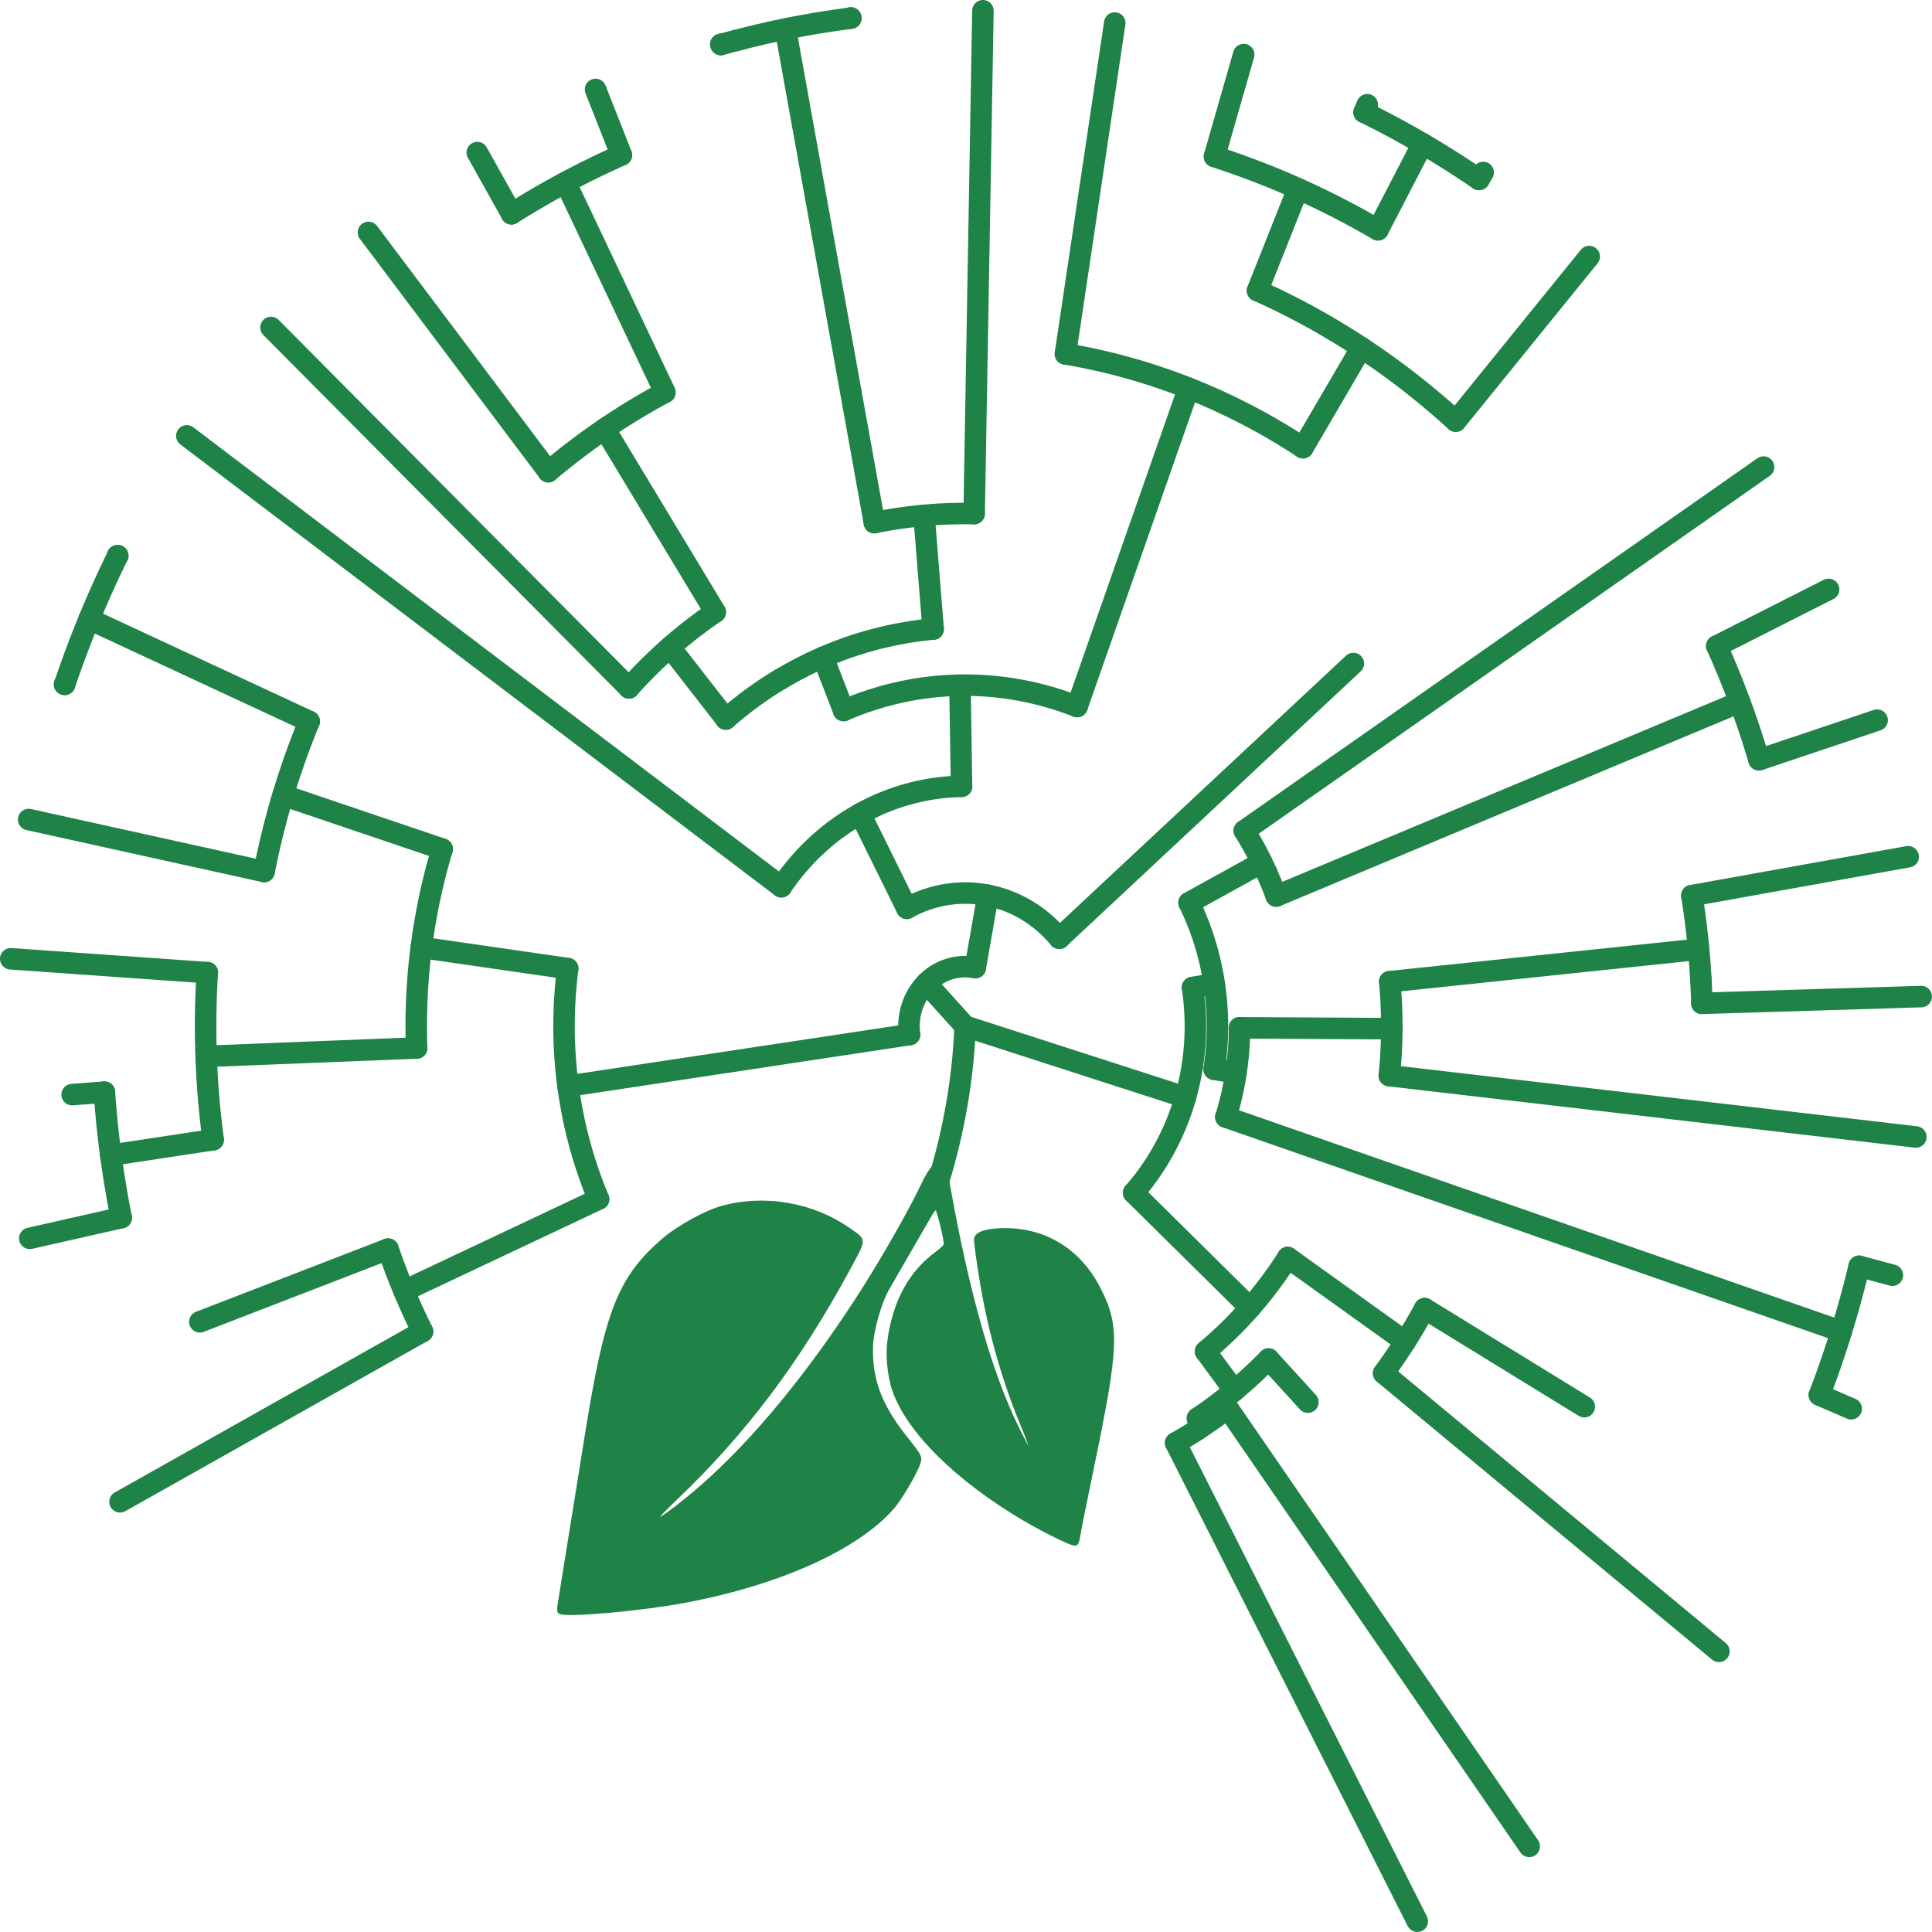 <?xml version="1.0" encoding="UTF-8" standalone="no"?><!DOCTYPE svg PUBLIC "-//W3C//DTD SVG 1.1//EN" "http://www.w3.org/Graphics/SVG/1.1/DTD/svg11.dtd"><svg width="100%" height="100%" viewBox="0 0 12641 12641" version="1.1" xmlns="http://www.w3.org/2000/svg" xmlns:xlink="http://www.w3.org/1999/xlink" xml:space="preserve" xmlns:serif="http://www.serif.com/" style="fill-rule:evenodd;clip-rule:evenodd;"><path d="M6102.6,7635.45c-12.969,8.581 -44.369,60.395 -70.113,114.946c-79.31,169.171 -271.87,505.919 -419.907,734.381c-332.055,513.029 -681.656,936.569 -1016.75,1231.88c-134.492,118.501 -287.57,233.448 -294.112,220.821c-2.309,-4.536 53.528,-63.132 124.102,-130.351c448.691,-427.381 799.37,-893.173 1126.69,-1495.77c114.481,-211.096 114.212,-194.587 5.964,-270.183c-240.123,-167.577 -551.474,-222.292 -832.772,-146.206c-109.325,29.503 -292.726,130.678 -389.853,214.855c-289.687,251.59 -374.461,469.183 -506.771,1301.51l-171.98,1069c-9.459,56.512 -7.919,70.242 8.851,75.432c66.926,20.554 535.754,-21.862 811.088,-73.512c620.086,-116.049 1130.85,-345.492 1365.62,-613.264c56.875,-64.89 159.043,-240.721 175.975,-302.587c9.735,-35.428 3.809,-46.297 -89.816,-164.145c-164.661,-206.887 -227.808,-374.137 -222.613,-589.156c2.616,-106.038 54.258,-288.816 108.709,-383.698l145.767,-252.245l128.527,-222.782c14.007,-25.253 29.862,-44.499 35.21,-42.906c11.006,3.433 61.609,212.771 56.106,232.671c-2.001,7.274 -26.244,29.953 -53.951,50.343c-141.649,104.567 -234.35,244.93 -285.453,432.611c-39.482,144.531 -44.061,256.903 -16.278,399.227c52.142,267.118 358.722,599.657 811.107,879.933c154.425,95.659 368.804,203.822 398.358,201.085c15.277,-1.308 21.049,-14.915 30.208,-70.611c6.272,-37.879 45.292,-232.017 86.621,-431.304c165.392,-797.35 170.279,-927.047 44.523,-1174.27c-132.183,-259.845 -366.996,-400.208 -650.256,-389.175c-103.399,4.046 -160.236,25.58 -166.354,62.642c-2.579,16.018 15.546,149.108 40.097,295.804c52.604,312.476 143.92,634.472 257.516,907.27c41.445,99.582 72.114,182.942 68.151,185.23c-4.002,2.247 -41.483,-65.094 -83.081,-149.925c-173.974,-352.766 -322.627,-872.005 -445.343,-1554.86c-23.166,-128.39 -28.207,-141.834 -57.953,-154.297c-20.895,-8.908 -40.713,-8.417 -55.798,1.594l-0.038,0Z" style="fill:#1f8246;fill-rule:nonzero;stroke:#1f8246;stroke-width:11.79px;"/><path d="M8033.4,9213.43l1972.35,2867.24m-2313.41,-2639.43l1580.81,3129.09m-972.998,-3678.32l257.286,282.115m-722.639,105.629l31.786,53.775m1455.05,-771.279l1044.19,641.623m-1312.9,-218.574l2193.93,1819.53m-2821.02,-2577.03l768.393,550.827m-1306.59,63.663l189.25,256.249m4087.36,-813.327l217.65,58.392m-477.976,783.825l208.299,89.938m-1042.46,-3357.39l1415.53,-254.369m-1350.15,959.207l1435.19,-44.295m-3477.59,-97.171l2020.96,-212.281m-2023.8,826.607l3445.49,401.434m-4425.53,-714.236l996.279,5.598m-1085.56,578.245l4027.14,1402.61m-815.186,-4484.33l731.989,-370.472m-455.579,1114.74l773.049,-259.437m-4140.77,723.675l3397.78,-2379.58m-3188.63,2806.8l3032.36,-1268.82m-3602.84,1312.42l476.282,-262.827m-311.851,1352.43l142.226,24.395m-283.991,-559.081l142.265,-24.15m-527.347,1367.55l761.851,752.891m745.574,-7823.27l21.203,-49.084m730.912,488.952l27.438,-45.602m-1758.32,-104.237l191.367,-667.043m878.488,1146.54l292.073,-563.371m-1080.4,961.192l265.02,-667.068m1032.14,1521.16l873.178,-1077.07m-3427.14,637.083l322.819,-2164.83m1231.36,2778.58l382.772,-654.638m-4190.87,-1983.03l-0.692,-2.223m850.627,-170.744l-0.192,-2.047m154.386,3303.11l-582.182,-3230.08m1234.94,3170.78l57.414,-3290.25m-3084.41,1328.68l-223.857,-400.656m942.863,16.475l-169.163,-429.587m-308.785,2501.32l-1177.11,-1565.88m1939.97,1046.94l-650.513,-1374.16m415.393,3307.41l-2342.55,-2358.1m2907.14,1862.47l-723.639,-1199.12m792.983,1898.66l-365.957,-470.082m1721.96,-118.747l-59.762,-743.824m-526.115,1276.79l-134.376,-348.312m1662.2,322.242l729.373,-2082.55m-2664.79,3261.88l-3889.62,-2950.21m5068.77,2293.1l-10.275,-662.014m-347.524,1459.94l-305.464,-618.659m1302.94,814.594l1924.02,-1797.42m-8431.73,136.481l-1.451,-0.572m348.798,-841.371l-1.678,-0.752m959.402,2067.22l-1540.73,-340.303m1835.69,-642.073l-1440.14,-669.634m210.4,3916.61l-598.645,135.459m488.423,-956.632l-211.285,16.223m923.03,295.068l-669.981,101.339m631.465,-1194.49l-1286.18,-90.674m2655.73,583.721l-1376.91,54.756m1544.17,-1356.39l-1041.44,-352.562m912.944,3509.35l-1979.55,1114.16m1753.86,-1653.58l-1231.34,475.844m2608.99,-802.826l-1273.44,600.924m1071.2,-2109.32l-958.121,-138.564m3194.86,570.481l-2234.68,337.361m2664.86,-775.734l82.658,-473.433m-149.384,856.683l-254.053,-281.339m254.053,281.339l1441.54,465.628m277.104,2033.52l-3.348,2.33m-0,-0l-3.194,2.656m-0,-0l-3.386,2.329m-0,-0l-3.156,2.697m0,-0l-3.232,2.656m-0,-0l-3.348,2.329m-0,-0l-3.194,2.656m-0,0l-3.348,2.37m-0,0l-3.194,2.656m0,0l-3.694,2.493m-0,-0l-3.348,2.329m-0,-0l-3.232,2.697m-0,-0l-3.348,2.329m-0,0l-3.194,2.656m-0,0l-3.387,2.329m0,0l-3.347,2.329m-0,0l-3.194,2.656m-0,0l-3.695,2.534m0,-0l-3.347,2.329m-0,0l-3.194,2.656m-0,0l-3.348,2.37m-0,0l-3.387,2.288m0,0l-3.347,2.33m-0,-0l-3.194,2.697m-0,-0l-3.695,2.492m0,0l-3.347,2.329m-0,0l-3.387,2.33m0,-0l-3.194,2.696m0,0l-3.348,2.33m0,-0l-3.386,2.329m0,-0l-3.348,2.329m0,-0l-3.694,2.493m-0,-0l-3.348,2.329m0,-0l-3.386,2.329m-0,-0l-3.348,2.329m-0,0l-3.386,2.37m-0,0l-3.348,2.329m-0,0l-3.348,2.289m-0,-0l-3.694,2.533m-0,-0l-3.348,2.329m-0,0l-3.387,2.329m0,0l-3.347,2.329m-0,0l-3.387,2.33m0,-0l-3.348,2.329m0,-0l-3.694,2.533m0,0l-3.386,2.289m-0,-0l-3.348,2.37m-0,-0l-3.348,2.329m0,-0l-3.386,2.329m-0,-0l-3.848,2.166m-0,-0l-3.348,2.329m-0,-0l-3.387,2.329m0,-0l-3.348,2.329m0,0l-3.347,2.329m-0,0l-3.541,2.003m0,-0l-3.694,2.492m0,0l-3.348,2.329m0,0l-3.54,2.003m-0,-0l-3.386,2.329m-0,-0l-3.348,2.329" style="fill:none;stroke:#1f8246;stroke-width:140.66px;stroke-linecap:round;stroke-linejoin:round;stroke-miterlimit:10;"/><path d="M7830.37,9357.43l-3.694,2.493m-0,-0l-3.541,2.002m0,-0l-3.348,2.329m0,-0l-3.54,2.002m0,0l-3.348,2.329m0,0l-3.386,2.33m-0,-0l-3.848,2.165m-0,0l-3.348,2.329m-0,0l-3.54,2.003m-0,-0l-3.348,2.329m-0,-0l-3.54,1.961m-0,0l-3.695,2.534m0,-0l-3.54,1.961m0,0l-3.348,2.37m0,0l-3.54,1.962m-0,-0l-3.386,2.329m-0,-0l-3.849,2.165m0,0l-3.54,2.003m0,-0l-3.348,2.329m0,-0l-3.54,2.002m0,0l-3.54,1.962m-0,-0l-3.656,2.533m0,-0l-3.54,2.002m-0,0l-3.54,1.962m-0,-0l-3.387,2.329m0,-0l-3.502,2.002m0,0l-3.886,2.166m-0,-0l-3.502,2.002m0,0l-3.386,2.329m-0,0l-3.541,2.002m0,0l-3.54,1.962m0,-0l-3.848,2.166m0,-0l-3.54,2.002m-0,-0l-3.502,2.002m-0,0l-3.386,2.329m-0,0l-3.849,2.166m0,-0l-3.54,1.961m0,0l-3.54,2.003m-0,-0l-3.54,2.002m607.81,-549.233l-4.463,4.25m-0,-0l-3.964,4.413m0,-0l-4.464,4.25m0,-0l-4.271,4.617m-0,-0l-4.464,4.25m0,-0l-4.464,4.249m0,0l-4.271,4.577m-0,-0l-4.464,4.291m-0,-0l-4.156,4.045m0,-0l-4.271,4.617m-0,0l-4.464,4.25m-0,0l-4.464,4.291m-0,-0l-4.464,4.249m0,0l-4.464,4.25m0,0l-4.271,4.577m-0,-0l-4.464,4.29m0,0l-4.464,4.25m0,-0l-4.464,4.25m0,-0l-4.463,4.249m-0,0l-4.464,4.291m-0,-0l-4.618,3.882m0,-0l-4.464,4.29m0,0l-4.464,4.25m0,0l-4.463,4.25m-0,-0l-4.426,4.25m0,-0l-4.656,3.922m0,0l-4.464,4.25m0,0l-4.464,4.291m0,-0l-4.617,3.922m-0,0l-4.464,4.25m-0,0l-4.464,4.25m-0,-0l-4.618,3.882m0,-0l-4.464,4.29m0,0l-4.964,4.087m0,-0l-4.617,3.922m-0,0l-4.464,4.25m-0,0l-4.618,3.923m0,-0l-4.464,4.25m0,-0l-4.618,3.922m0,0l-4.617,3.923m-0,0l-4.657,3.923m0,-0l-4.925,4.086m-0,0l-4.464,4.25m0,-0l-4.656,3.923m-0,-0l-4.618,3.922m0,0l-4.656,3.923m-0,0l-4.618,3.882m0,0l-4.925,4.127m-0,0l-4.657,3.882m0,0l-4.617,3.923m-0,0l-4.618,3.923m-0,-0l-4.81,3.596m-0,-0l-4.964,4.086m-0,0l-4.618,3.923m-0,-0l-4.618,3.923m0,-0l-4.656,3.922m-0,0l-5.118,3.76m-0,-0l-4.618,3.923m0,-0l-4.81,3.555m-0,-0l-4.618,3.922m0,0l-4.964,4.087m0,-0l-4.772,3.596m0,-0l-4.656,3.922m0,0l-5.118,3.719m0,-0l-4.81,3.596m0,-0l-4.618,3.923m0,-0l-4.81,3.555m0,-0l-5.118,3.759m0,-0l-4.618,3.923m0,-0l-4.81,3.596m0,-0l-5.118,3.759m0,-0l-4.771,3.555m-0,0l-4.811,3.596m0,-0l-4.964,4.086m0,0l-4.81,3.555m0,0l-4.81,3.596m0,0l-5.118,3.759m0,0l-4.772,3.556m0,-0l-5.002,3.228m-0,-0l-5.08,3.759m0,-0l-4.81,3.596m0,-0l-4.81,3.555m0,-0l-5.118,3.759m0,0l-4.81,3.596m-0,0l-5.272,3.392m-0,-0l-4.81,3.596m-0,-0l-4.81,3.596m-0,-0l-5.272,3.391m-0,0l-4.81,3.596m-0,0l-4.965,3.228m0,0l-5.118,3.76m0,-0l-4.964,3.228m0,-0l-5.118,3.759m0,0l-5.002,3.228m-0,0l-4.772,3.555m0,0l-5.31,3.433m-0,-0l-4.964,3.228m-0,-0l-5.118,3.759m-0,0l-4.964,3.228m1486.84,-717.545l-2.347,4.372m-0,-0l-2.656,4.577m0,-0l-2.386,4.372m0,-0l-2.308,4.413m-0,0l-2.656,4.536m0,-0l-2.347,4.372m0,0l-2.347,4.372m-0,0l-2.694,4.577m0,-0l-2.309,4.372m0,0l-2.694,4.536m0,-0l-2.308,4.413m-0,0l-2.656,4.536m0,-0l-2.347,4.372m0,0l-2.347,4.372m-0,0l-2.656,4.577m0,0l-2.539,4.005m-0,-0l-2.655,4.576m-0,0l-2.348,4.372m0,0l-2.655,4.577m-0,0l-2.347,4.372m-0,0l-2.848,4.209m-0,0l-2.309,4.372m0,0l-2.694,4.577m0,0l-2.655,4.536m0,-0l-2.501,4.045m-0,0l-2.655,4.577m-0,-0l-2.348,4.372m0,0l-2.847,4.209m-0,-0l-2.348,4.372m0,0l-2.809,4.209m0,0l-2.655,4.577m0,-0l-2.347,4.372m-0,-0l-2.848,4.209m0,-0l-2.655,4.576m-0,0l-2.54,4.005m0,-0l-2.655,4.576m-0,0l-2.809,4.209m-0,0l-2.348,4.373m0,-0l-2.847,4.249m-0,0l-2.655,4.536m-0,0l-2.54,4.045m-0,0l-2.809,4.209m-0,0l-2.655,4.577m-0,-0l-2.848,4.209m-0,-0l-2.347,4.372m-0,0l-2.848,4.209m-0,-0l-2.809,4.209m-0,-0l-2.655,4.576m-0,0l-2.502,4.046m0,-0l-2.847,4.209m-0,-0l-2.848,4.208m0,0l-2.655,4.577m-0,-0l-2.848,4.209m0,-0l-2.501,4.045m0,0l-2.848,4.209m0,0l-2.655,4.536m0,-0l-2.809,4.249m0,0l-2.847,4.209m-0,0l-2.848,4.209m-0,0l-2.848,4.209m0,-0l-2.809,4.209m0,-0l-2.501,4.045m-0,0l-2.848,4.209m0,0l-2.847,4.25m-0,-0l-2.809,4.209m-0,-0l-2.848,4.208m-0,0l-2.809,4.209m-0,0l-2.848,4.209m0,0l-2.847,4.25m-0,-0l-2.848,4.209m-0,-0l-2.809,4.208m-0,0l-2.848,4.209m0,0l-2.809,4.209m0,0l-2.848,4.25m0,-0l-2.847,4.209m-0,-0l-2.848,4.209m0,-0l-2.809,4.208m0,0l-3.001,3.882m-0,0l-2.848,4.209m-0,0l-2.809,4.209m-0,-0l-2.848,4.25m0,-0l-3.001,3.841m-0,-0l-2.848,4.249m0,0l-2.809,4.209m-0,0l-2.848,4.209m0,0l-3.001,3.882m-0,0l-2.848,4.209m0,-0l-3.155,4.413m-0,0l-3.002,3.882m0,-0l-2.809,4.209m0,-0l-3.001,3.882m-0,-0l-2.848,4.209m-0,-0l-2.848,4.208m0,0l-3.001,3.882m-0,0l-3.156,4.414m0,-0l-3.001,3.881m-0,0l-2.809,4.209m-0,0l-3.04,3.841m-0,0l-2.809,4.25m-627.129,-757.509l-4.194,7.151m-0,-0l-4.734,7.028m0,0l-4.733,7.069m0,0l-4.387,6.824m0,0l-4.579,7.356m0,-0l-4.387,6.865m0,-0l-4.733,7.028m0,-0l-4.887,6.701m0,0l-4.387,6.824m0,0l-4.733,7.029m-0,-0l-4.695,7.028m0,0l-4.925,6.702m-0,-0l-4.695,7.028m-0,-0l-4.425,6.824m-0,0l-4.887,6.701m-0,0l-4.888,6.702m0,-0l-4.733,7.028m0,0l-4.887,6.661m0,-0l-4.887,6.701m-0,0l-4.887,6.702m-0,-0l-4.887,6.66m-0,0l-5.08,7.233m0,0l-5.041,6.334m0,-0l-4.925,6.701m-0,0l-4.849,6.661m-0,-0l-4.926,6.701m0,0l-4.887,6.702m0,-0l-5.387,6.497m-0,-0l-4.887,6.701m-0,0l-5.041,6.334m-0,-0l-5.234,6.865m0,-0l-5.079,6.374m-0,0l-5.195,6.865m-0,0l-5.08,6.334m0,-0l-5.041,6.375m0,-0l-5.387,6.497m-0,-0l-5.08,6.333m0,0l-5.387,6.538m-0,0l-5.387,6.538m-0,0l-5.041,6.334m-0,0l-5.388,6.538m0,0l-5.079,6.334m-0,-0l-5.542,6.211m0,-0l-5.387,6.497m0,-0l-5.233,6.007m-0,-0l-5.388,6.538m0,-0l-5.541,6.211m-0,-0l-5.387,6.497m-0,-0l-5.58,6.17m-0,0l-5.234,6.048m0,-0l-5.541,6.17m0,0l-5.58,6.17m0,0l-5.349,6.538m0,0l-5.733,5.844m-0,-0l-5.542,6.17m0,-0l-5.579,6.211m-0,0l-5.542,6.17m0,0l-5.541,6.171m-0,-0l-5.734,5.884m0,-0l-5.58,6.17m0,-0l-5.695,5.843m0,0l-5.58,6.171m0,-0l-5.733,5.843m-0,-0l-5.695,5.843m-0,0l-5.58,6.211m-0,0l-5.695,5.844m-0,-0l-6.08,6.006m-0,0l-5.696,5.844m0,-0l-5.733,5.843m-0,0l-5.734,5.843m-0,0l-6.042,6.048m0,0l-5.887,5.517m-0,-0l-5.734,5.802m0,0l-5.734,5.884m0,0l-6.195,5.68m-0,0l-5.734,5.843m0,0l-6.234,5.68m0,0l-5.695,5.844m-0,-0l-5.926,5.475m-0,0l-6.196,5.68m0,0l-5.887,5.517m-0,-0l-6.234,5.72m-0,0l-5.888,5.476m0,-0l-6.234,5.68m0,-0l-5.887,5.516m-0,0l-6.234,5.68m-0,0l-5.888,5.517m0,-0l-6.195,5.679m-0,0l-6.08,5.149m-0,0l-6.234,5.68m-0,-0l-6.042,5.149m0,-0l-6.234,5.72m0,0l-6.041,5.149m-0,0l-6.388,5.353m-0,0l-6.388,5.312m-0,0l-5.888,5.517m0,-0l-6.426,5.353m-0,-0l-6.388,5.353m-0,-0l-6.042,5.148m4276.57,-557.078l-2.232,8.663m-0,-0l-2.27,8.703m-0,0l-1.732,8.867m-0,0l-2.27,8.663m-0,0l-2.232,8.704m-0,0l-1.924,8.499m-0,0l-2.271,8.704m0,0l-2.232,8.704m0,-0l-1.924,8.499m0,0l-2.232,8.704m0,-0l-2.27,8.704m-0,-0l-2.232,8.703m0,0l-2.232,8.663m0,0l-2.27,8.704m-0,-0l-2.232,8.704m-0,-0l-1.924,8.499m-0,0l-2.425,8.336m0,0l-2.231,8.704m-0,-0l-2.271,8.703m0,0l-2.232,8.704m0,0l-2.232,8.663m0,0l-2.732,8.54m0,0l-2.27,8.704m-0,0l-2.232,8.704m-0,-0l-2.424,8.336m-0,-0l-2.232,8.703m-0,0l-2.232,8.663m-0,0l-2.425,8.377m0,0l-2.578,8.867m0,0l-2.424,8.377m-0,0l-2.232,8.663m-0,-0l-2.578,8.867m-0,0l-2.425,8.377m0,-0l-2.424,8.336m0,-0l-2.54,8.908m0,-0l-2.424,8.336m-0,-0l-2.232,8.704m0,-0l-2.732,8.499m-0,-0l-2.424,8.377m-0,-0l-2.579,8.867m0,-0l-2.424,8.336m0,-0l-2.732,8.54m-0,0l-2.232,8.704m-0,-0l-2.732,8.54m-0,0l-2.771,8.499m0,0l-2.386,8.377m0,0l-2.732,8.541m0,-0l-2.578,8.867m-0,-0l-2.424,8.336m-0,-0l-2.733,8.54m0,-0l-2.732,8.54m0,0l-2.424,8.336m-0,0l-2.732,8.54m-0,0l-2.732,8.541m-0,-0l-2.733,8.54m0,-0l-2.732,8.54m0,0l-2.732,8.5m0,-0l-2.424,8.376m-0,0l-2.771,8.541m0,-0l-2.886,8.172m0,0l-2.732,8.54m-0,0l-2.732,8.541m-0,-0l-2.732,8.54m-0,-0l-2.733,8.499m0,0l-2.924,8.214m-0,-0l-2.732,8.54m-0,0l-3.079,8.704m0,-0l-2.886,8.172m0,0l-2.732,8.54m-0,0l-2.771,8.541m0,-0l-2.886,8.172m0,0l-2.732,8.541m-0,-0l-3.232,8.376m-0,0l-2.733,8.541m0,-0l-2.924,8.213m-0,-0l-2.732,8.499m-0,0l-3.233,8.377m0,0l-2.732,8.54m0,0l-2.925,8.214m0,-0l-3.04,8.704m0,-0l-2.924,8.172m-0,0l-3.194,8.377m-0,-0l-2.771,8.54m0,0l-2.886,8.213m0,0l-3.232,8.336m-0,0l-2.925,8.214m0,-0l-3.04,8.703m0,0l-3.232,8.377m-0,0l-2.925,8.173m0,-0l-3.194,8.377m0,-0l-2.924,8.213m-0,-0l-3.233,8.377m0,-0l-3.232,8.377m-0,-0l-2.886,8.172m-0,0l-3.233,8.377m0,-0l-3.232,8.377m-0,-0l-2.925,8.172m0,0l-3.232,8.377m-0,0l-3.233,8.377m-834.157,-3267.45l0.962,6.865m0,0l1.155,7.233m-0,-0l0.962,6.905m-0,0l1.116,7.192m-0,0l1.154,7.233m0,-0l0.962,6.906m0,-0l1.154,7.192m0,-0l0.924,6.905m0,0l1.154,7.233m0,-0l0.963,6.865m-0,-0l1.154,7.233m-0,-0l0.962,6.905m-0,0l1.154,7.233m0,-0l0.962,6.865m0,-0l0.809,7.396m-0,-0l0.962,6.906m-0,-0l1.154,7.232m0,0l0.962,6.865m0,0l0.808,7.396m0,0l0.962,6.906m0,0l1.155,7.233m-0,-0l0.615,7.069m0,0l1.001,6.865m-0,-0l1.116,7.233m-0,-0l0.654,7.069m-0,-0l1.154,7.232m0,0l0.616,7.07m0,-0l0.962,6.865m0,-0l0.847,7.396m-0,-0l0.962,6.905m-0,0l0.654,7.07m-0,-0l0.808,7.396m0,-0l0.962,6.906m0,-0l0.654,7.069m0,-0l0.808,7.396m0,-0l0.962,6.865m0,-0l0.655,7.069m-0,-0l0.654,7.069m-0,0l1.116,7.233m-0,-0l0.654,7.069m-0,0l0.654,7.069m0,0l0.654,7.07m0,-0l0.808,7.396m0,-0l0.655,7.069m-0,-0l0.615,7.069m0,0l0.962,6.865m0,-0l0.847,7.396m-0,0l0.616,7.069m-0,0l0.654,7.069m-0,0l0.654,7.07m-0,-0l0.346,7.273m0,0l0.616,7.069m-0,0l0.654,7.029m0,-0l0.808,7.437m0,-0l0.654,7.069m0,-0l0.655,7.069m-0,0l0.654,7.029m-0,-0l0.308,7.273m-0,0l0.654,7.069m-0,0l0.654,7.07m-0,-0l0.616,7.069m-0,-0l0.346,7.232m-0,0l0.654,7.07m0,-0l0.654,7.069m0,-0l0.308,7.232m0,0l0.654,7.07m0,-0l0.308,7.232m0,0l0.654,7.07m0,-0l0.308,7.273m0,0l0.654,7.069m0,0l0.347,7.233m-0,-0l0.654,7.069m-0,0l0.308,7.233m-0,-0l0.654,7.069m-0,0l0.308,7.233m-0,-0l0.308,7.273m-0,0l0.654,7.069" style="fill:none;stroke:#1f8246;stroke-width:140.66px;stroke-linecap:round;stroke-linejoin:round;stroke-miterlimit:10;"/><path d="M11128.7,6407.61l0.154,6.906m0,0l0.308,7.274m0,-0l0.346,7.232m0,0l0.655,7.07m-0,-0l0.307,7.232m0,0l0.308,7.233m0,-0l0.154,6.947m0,-0l0.347,7.232m-0,0l0.307,7.233m0,-0l0.655,7.069m-0,0l0.346,7.233m-0,-0l0.154,6.906m-0,-0l0.308,7.273m-0,0l0.308,7.233m-0,-0l0.346,7.232m-0,0l0.154,6.906m-0,0l0.308,7.274m-0,-0l0.038,7.396m0,-0l0.116,6.906m-0,-0l0.346,7.273m-0,0l0.308,7.233m-0,-0l0.154,6.906m-2042.35,-141.466l0.461,5.884m0,-0l0.616,6.211m0,-0l0.654,6.211m0,-0l0.616,6.17m-0,0l0.616,6.211m-0,0l0.308,6.375m-0,-0l0.615,6.211m0,-0l0.462,5.884m-0,0l0.308,6.375m-0,-0l0.654,6.211m0,-0l0.308,6.374m-0,0l0.423,5.844m0,-0l0.308,6.374m-0,0l0.654,6.211m0,0l0.27,6.375m-0,-0l0.461,5.884m0,0l0.308,6.375m0,-0l0.308,6.374m0,0l0.462,5.884m-0,0l0.308,6.375m-0,-0l0.307,6.374m0,0l0.462,5.885m0,-0l0.308,6.374m0,0l0.116,6.048m-0,-0l0.307,6.374m0,0l0.154,6.048m0,0l0.308,6.375m0,-0l0.308,6.374m0,0l0.115,6.048m0,-0l0.308,6.374m0,0l0.116,6.048m-0,0l0.308,6.375m-0,-0l0.154,6.047m-0,0l0.115,6.048m-0,-0l0.308,6.374m-0,0l0.154,6.048m-0,0l-0.039,6.579m0,-0l0.154,6.048m0,-0l0.154,6.047m0,0l-0.038,6.538m-0,0l0.154,6.048m-0,-0l0.115,6.048m0,-0l0,6.578m0,0l0.115,6.048m0,0l-0.153,6.211m-0,0l0.115,6.048m-0,-0l-0,6.538m-0,-0l0.115,6.047m0,0l-0.192,6.212m0,-0l0.154,6.047m-0,0l-0.192,6.252m-0,0l-0,6.538m-0,0l0.115,6.048m-0,-0l-0.192,6.252m-0,-0l-0.193,6.211m0,-0l-0.192,6.211m-0,0l-0.154,6.211m-0,0l0.115,6.048m0,-0l-0.192,6.211m-0,-0l-0.193,6.252m0,-0l-0.153,6.211m-0,-0l-0.193,6.211m0,0l-0.192,6.252m-0,-0l-0.193,6.211m0,0l-0.192,6.211m-0,0l-0.154,6.211m-0,0l-0.192,6.252m-0,0l-0.539,6.416m-0,-0l-0.154,6.211m-0,-0l-0.192,6.211m-0,-0l-0.385,5.884m-0,0l-0.154,6.211m-0,0l-0.539,6.416m0,-0l-0.154,6.211m0,-0l-0.192,6.211m-0,-0l-0.693,6.088m0,0l-0.192,6.211m-0,0l-0.501,6.416m0,-0l-0.192,6.211m-0,-0l-0.654,6.088m-0,0l-0.193,6.212m0,-0l-0.5,6.415m0,-0l-0.385,5.884m0,0l-0.5,6.375m0,-0l-0.654,6.088m-0,0l-0.193,6.211m0,0l-0.692,6.089m-0,-0l-0.5,6.374m-0,0l-0.193,6.252m0,0l-0.692,6.048m-0,-0l-0.501,6.415m0,0l-0.654,6.048m0,0l-0.693,6.048m0,-0l-0.5,6.415m0,0l-0.693,6.048m0,-0l-0.192,6.252m0,-0l-0.654,6.047m-0,0l-0.693,6.048m0,0l-0.5,6.415m-980.078,-312.802l0.154,6.048m-0,-0l-0.039,5.679m0,0l-0.192,6.252m-0,0l0.154,6.048m-0,0l-0.385,5.843m0,0l0.154,6.048m-0,0l-0.346,5.884m-0,0l-0.193,6.211m0,0l-0.038,5.721m-0,0l-0.193,6.211m0,0l-0.346,5.884m-0,0l-0.385,5.885m0,-0l-0.154,6.252m0,-0l-0.385,5.843m0,-0l-0.192,6.252m0,-0l-0.346,5.884m-0,0l-0.347,5.843m0,0l-0.346,5.926m0,-0l-0.192,6.211m-0,-0l-0.347,5.884m0,-0l-0.385,5.884m0,0l-0.346,5.884m0,0l-0.654,6.048m-0,-0l-0.385,5.884m0,0l-0.5,6.415m-0,0l-0.346,5.885m-0,-0l-0.347,5.884m0,-0l-0.692,6.048m-0,-0l-0.347,5.884m0,-0l-0.692,6.047m-0,0l-0.847,5.721m0,0l-0.346,5.884m-0,0l-0.693,6.089m0,-0l-0.654,6.048m-0,-0l-0.693,6.047m0,0l-0.346,5.884m-0,0l-0.885,5.721m-0,0l-0.654,6.089m-0,-0l-0.693,6.047m-0,0l-0.654,6.089m-0,-0l-0.885,5.721m-0,-0l-0.655,6.047m0,0l-0.846,5.721m-0,-0l-0.693,6.048m0,-0l-1.154,5.925m-0,-0l-0.654,6.047m-0,0l-0.885,5.721m-0,0l-0.655,6.048m0,-0l-1.193,5.925m0,-0l-0.654,6.047m0,0l-1.193,5.925m0,0l-0.846,5.721m-0,0l-1.001,6.211m0,0l-0.846,5.762m-0,-0l-1.155,5.884m0,0l-0.846,5.721m-0,-0l-1.155,5.884m0,0l-1.039,6.252m0,0l-0.808,5.721m0,-0l-1.193,5.925m0,-0l-1.154,5.884m-0,0l-1.155,5.925m0,0l-1.193,5.884m0,0l-1.154,5.885m-0,-0l-1.193,5.925m0,-0l-1.154,5.884m-0,-0l-1.347,5.598m-0,-0l-1.155,5.884m0,0l-1.193,5.884m0,0l-1.154,5.925m-0,0l-1.193,5.885m0,-0l-1.308,5.557m-0,-0l-1.501,6.088m-0,0l-1.154,5.926m-0,-0l-1.347,5.557m-0,-0l-1.501,6.088m-0,0l-1.347,5.558m0,-0l-1.154,5.884m-0,-0l-1.655,5.721m-0,-0l-1.193,5.925m0,-0l-1.655,5.761m0,0l-1.462,6.089m0,-0l-1.385,5.557m-0,0l-1.655,5.721m0,-0l-1.347,5.557m0,0l-1.462,6.089m-0,-0l-1.655,5.761m0,0l-1.693,5.721m0,0l-1.655,5.762m0,-0l-1.347,5.557m0,-0l-1.654,5.721m-0,-0l-1.655,5.761m0,0l-1.655,5.721m0,0l-1.654,5.762m-0,-0l-1.693,5.72m-0,0l-1.655,5.762m-0,0l-1.655,5.721m0,-0l-1.962,5.925m-0,-0l-1.694,5.761m3211.95,-3081.69l3.271,7.314m-0,0l3.386,6.824m-0,0l3.271,7.355m-0,0l3.232,7.356m0,-0l3.271,7.355m0,-0l2.925,7.519m-0,-0l3.271,7.314m-0,-0l3.232,7.396m0,0l3.271,7.314m-0,0l3.232,7.356m0,-0l3.271,7.314m0,0l3.271,7.355m0,0l2.925,7.56m-0,-0l3.232,7.314m0,0l3.117,7.029m0,-0l2.925,7.518m-0,0l3.271,7.356m-0,-0l2.924,7.518m0,0l3.233,7.356m-0,-0l3.271,7.355m-0,-0l2.924,7.478m0,-0l3.271,7.355m0,-0l2.925,7.519m-0,-0l2.924,7.559m0,0l3.079,6.988m-0,-0l2.963,7.518m-0,0l2.924,7.519m0,0l3.233,7.355m-0,0l2.963,7.56m-0,-0l2.924,7.519m0,-0l3.233,7.314m-0,-0l2.924,7.56m0,-0l2.809,7.191m0,0l2.925,7.519m0,0l2.925,7.519m-0,-0l2.924,7.518m0,0l2.925,7.519m-0,0l2.963,7.519m-0,-0l2.924,7.559m0,0l2.771,7.151m0,0l2.925,7.519m-0,0l2.924,7.56m0,-0l2.925,7.518m-0,0l2.924,7.519m0,-0l2.617,7.723m0,0l2.771,7.192m-0,-0l2.963,7.519m-0,-0l2.924,7.518m0,0l2.617,7.682m0,0l2.925,7.56m-0,-0l2.924,7.519m0,-0l2.424,7.355m0,-0l2.964,7.519m-0,-0l2.616,7.723m0,-0l2.925,7.518m-0,0l2.617,7.723m-0,0l2.77,7.192m0,0l2.578,7.682m0,0l2.964,7.519m-0,-0l2.616,7.723m0,-0l2.578,7.723m0,-0l2.771,7.192m0,-0l2.617,7.682m-0,-0l2.617,7.723m-0,-0l2.616,7.682m0,0l2.771,7.192m-0,-0l2.617,7.723m-0,-0l2.616,7.682m0,0l2.579,7.723m-0,0l2.462,7.355m0,0l2.617,7.723m0,0l2.617,7.683m-0,-0l2.617,7.723m-0,-0l2.424,7.355m-0,-0l2.617,7.723m-0,-0l2.616,7.723m0,-0l2.425,7.355m-0,0l2.616,7.682m0,0l2.309,7.887m0,-0l2.578,7.723m0,-0l2.463,7.355m0,-0l2.617,7.723m0,-0l2.309,7.886m-0,0l2.424,7.356m0,-0l2.617,7.723m-0,-0l2.27,7.886m0,0l2.463,7.355m0,0l2.271,7.887m-0,-0l2.616,7.723m0,-0l2.117,7.559m-0,0l2.616,7.683m0,-0l2.309,7.886m0,0l2.425,7.355m-0,0l2.308,7.887m0,-0l2.617,7.723m0,-0l2.117,7.559m-0,0l2.27,7.887m0,-0l2.117,7.518m-0,0l2.616,7.724m-3367.72,464.238l2.347,3.923m0,0l2.887,4.046m-0,-0l2.347,3.922m-0,0l2.54,4.25m-0,0l2.539,4.25m0,-0l2.386,3.923m0,-0l2.501,4.249m0,0l2.386,3.923m0,0l2.54,4.25m0,-0l2.54,4.25m-0,-0l2.347,3.922m0,0l2.54,4.25m-0,0l2.347,3.923m0,-0l2.232,4.413m0,-0l2.54,4.291m-0,-0l2.347,3.881m0,0l2.54,4.25m0,0l2.386,3.923m-0,-0l2.193,4.454m0,0l2.54,4.25m0,-0l2.347,3.923m0,-0l2.232,4.413m0,-0l2.348,3.922m-0,0l2.232,4.414m-0,-0l2.539,4.29m0,0l2.348,3.882m-0,0l2.232,4.454m-0,0l2.347,3.923m0,-0l2.232,4.413m-0,0l2.193,4.413m0,0l2.386,3.923m0,0l2.194,4.454m-0,0l2.385,3.923m0,-0l2.194,4.413m-0,-0l2.232,4.454m-0,-0l2.039,4.086m0,0l2.54,4.25m0,-0l2.194,4.454m-0,-0l2.039,4.086m0,0l2.232,4.413m-0,0l2.039,4.127m0,0l2.232,4.414m0,-0l2.502,4.249m-0,0l2.078,4.087m-0,-0l2.193,4.454m0,-0l2.232,4.413m-0,-0l2.039,4.127m0,-0l2.194,4.413m-0,0l1.732,4.291m-0,-0l2.193,4.454m-0,-0l2.232,4.413m-0,-0l2.039,4.086m0,-0l2.232,4.454m0,-0l2.04,4.086m-0,0l1.885,4.618m0,-0l2.232,4.413m0,-0l2.04,4.127m-0,-0l2.193,4.413m0,0l1.886,4.618m-0,-0l2.078,4.086m-0,-0l1.885,4.617m0,0l2.04,4.087m-0,-0l2.193,4.454m0,-0l1.886,4.617m-0,0l2.078,4.086" style="fill:none;stroke:#1f8246;stroke-width:140.66px;stroke-linecap:round;stroke-linejoin:round;stroke-miterlimit:10;"/><path d="M8288.06,5710.74l1.886,4.618m-0,-0l2.078,4.086m-0,-0l1.847,4.617m0,0l1.924,4.618m0,-0l2.04,4.086m-0,0l1.885,4.618m0,-0l1.886,4.617m-0,0l2.039,4.086m0,0l1.924,4.659m0,-0l1.694,4.249m-0,0l1.885,4.618m0,-0l2.232,4.454m0,-0l1.732,4.25m-0,-0l1.885,4.617m0,0l1.732,4.291m-0,-0l1.885,4.617m0,0l1.732,4.25m0,-0l1.886,4.617m-0,0l1.885,4.618m0,-0l1.732,4.29m-0,0l1.886,4.618m-0,-0l1.731,4.249m0,0l1.886,4.659m-0,-0l1.731,4.249m0,0l1.886,4.618m-0,-0l1.578,4.781m-0,-0l1.693,4.29m-0,0l1.885,4.618m0,-0l1.732,4.29m0,0l1.578,4.781m-0,0l1.732,4.25m-0,0l1.885,4.658m0,0l1.578,4.781m-0,0l1.731,4.291m-570.484,43.559l4.926,9.889m0,-0l4.618,10.093m-0,0l4.771,10.42m0,-0l4.657,10.052m-0,0l4.617,10.093m0,0l4.772,10.42m0,0l4.618,10.052m-0,0l4.31,10.257m-0,-0l4.464,10.583m-0,0l4.271,10.257m-0,-0l4.31,10.256m-0,0l3.963,10.461m0,-0l4.464,10.583m0,0l4.002,10.461m0,0l3.964,10.42m-0,0l3.963,10.461m0,-0l3.849,10.91m-0,0l3.963,10.461m0,-0l3.656,10.624m-0,0l3.656,10.624m-0,0l3.655,10.584m0,-0l3.617,10.624m0,0l3.348,10.788m0,-0l3.656,10.624m0,0l3.348,10.788m-0,-0l3.309,10.828m0,0l3.04,10.992m0,0l3.31,10.788m-0,0l3.04,10.992m-0,0l3.117,10.42m-0,-0l3.04,10.992m-0,-0l2.693,11.155m0,0l2.848,10.625m0,-0l2.655,11.196m0,0l3.04,10.951m0,0l2.502,10.829m-0,-0l2.693,11.155m0,0l2.194,11.033m-0,0l2.693,11.156m0,-0l2.194,10.992m-0,-0l2.193,10.992m0,-0l2.194,10.992m-0,-0l2.385,11.359m0,0l2.194,10.992m-0,0l1.885,11.156m0,-0l2.194,11.033m-0,-0l1.885,11.155m0,0l1.54,11.36m-0,-0l1.885,11.196m0,0l1.693,10.829m0,-0l1.578,11.36m0,-0l1.539,11.359m0,0l1.386,11.033m-0,0l1.578,11.36m-0,0l1.346,11.033m0,-0l1.232,11.523m-0,0l1.077,11.197m0,-0l1.578,11.359m-0,0l0.731,11.36m0,0l1.078,11.237m-0,0l1.039,11.197m-0,-0l0.731,11.359m-0,0l0.769,11.401m0,-0l0.731,11.36m0,-0l0.578,11.074m-0,-0l0.731,11.359m-0,0l0.731,11.401m-0,-0l0.269,11.196m0,0l0.424,11.564m-0,0l0.231,11.238m-0,-0l0.269,11.196m-0,-0l0.231,11.237m-0,0l-0.039,11.401m0,-0l0.231,11.237m0,-0l-0.038,11.401m-0,-0l-0.077,11.4m-0,0l-0.077,11.401m-0,-0l-0.577,11.237m-0,-0l-0.077,11.401m-0,-0l-0.539,11.237m-0,-0l-0.385,11.605m0,-0l-0.577,11.237m-0,-0l-0.577,11.237m-0,0l-0.539,11.237m-0,0l-0.885,11.401m-0,-0l-0.577,11.278m-0,0l-0.885,11.401m-0,-0l-0.886,11.441m0,0l-1.039,11.074m0,-0l-0.885,11.401m0,-0l-1.385,11.278m0,-0l-1.039,11.073m0,0l-1.385,11.278m-0,0l-1.386,11.238" style="fill:none;stroke:#1f8246;stroke-width:140.66px;stroke-linecap:round;stroke-linejoin:round;stroke-miterlimit:10;"/><path d="M7951.97,6939.56l-1.385,11.278m0,-0l-1.347,11.237m0,-0l-1.693,11.441m0,0l-1.578,10.951m0,0l-1.693,11.442m-141.765,-534.686l1.809,14.302m0,-0l2.27,14.465m0,0l1.617,14.793m-0,-0l1.962,14.628m0,0l1.462,14.506m0,0l1.463,14.466m-0,-0l1.616,14.792m-0,0l1.154,14.67m0,-0l1.155,14.669m-0,0l0.962,14.302m-0,0l0.808,14.833m-0,0l0.654,14.506m0,0l0.808,14.793m0,-0l0.347,14.71m-0,0l0.307,14.67m0,-0l0.347,14.669m-0,0l-0,14.834m-0,-0l0.154,14.342m-0,0l-0.308,15.038m-0,-0l-0.154,14.506m-0,-0l-0.5,14.71m-0,0l-0.462,14.711m-0,-0l-0.5,14.67m-0,-0l-0.962,14.547m-0,-0l-1.001,14.506m0,-0l-0.77,14.915m0,-0l-1.308,14.71m0,0l-1.501,14.343m0,-0l-1.27,14.751m0,0l-1.462,14.343m0,-0l-1.655,14.915m0,-0l-1.77,14.547m0,-0l-1.962,14.22m-0,-0l-2.117,14.71m0,0l-2.27,14.425m-0,-0l-2.117,14.71m0,0l-2.27,14.425m0,-0l-2.771,14.22m0,0l-2.616,14.547m-0,0l-2.771,14.261m0,0l-3.078,14.425m-0,-0l-2.771,14.22m-0,-0l-3.117,14.424m-0,0l-3.579,14.261m0,0l-3.271,14.057m0,-0l-3.578,14.261m-0,-0l-3.579,14.261m-0,-0l-4.079,14.098m-0,-0l-3.579,14.22m-0,-0l-4.233,13.77m0,0l-4.079,14.098m0,-0l-4.079,14.097m0,0l-4.579,13.935m-0,-0l-4.579,13.934m-0,-0l-4.58,13.934m0,-0l-4.694,13.607m-0,0l-4.772,13.566m-0,0l-5.041,13.771m-0,0l-5.08,13.771m0,-0l-5.233,13.443m-0,0l-5.541,13.608m-0,-0l-5.234,13.443m0,0l-5.541,13.608m-0,-0l-5.734,13.28m0,-0l-5.734,13.28m0,0l-6.041,13.444m-0,0l-6.196,13.117m0,-0l-5.887,12.912m-0,0l-6.196,13.117m0,0l-6.542,13.281m0,-0l-6.387,12.79m-0,-0l-6.735,12.953m0,0l-6.695,12.953m-0,0l-6.85,12.586m-0,0l-6.734,12.953m-0,0l-7.196,12.79m-0,0l-7.042,12.3m-0,0l-7.35,12.422m-0,0l-7.389,12.463m0,0l-7.349,12.463m-0,0l-7.543,12.096m0,-0l-7.85,12.299m0,0l-7.542,12.096m-0,-0l-8.043,11.931m0,0l-7.85,12.3m-0,0l-8.197,11.605m0,0l-8.35,12.136m0,0l-8.196,11.605m-0,0l-8.505,11.809m0,0l-8.389,11.238m0,-0l-8.504,11.809m-0,-0l-8.697,11.441m0,0l-8.889,11.115m0,-0l-8.851,11.115m0,-0l-9.158,11.278m-0,-0l-8.889,11.073m-0,0l-9.351,10.952m-0,-0l-9.351,10.951m-0,-0l-9.351,10.951m1507.42,-7070.35l7.773,3.968m-0,-0l7.734,3.964m0,-0l8.043,3.788m0,-0l7.773,3.967m0,0l7.735,3.968m0,0l8.043,3.788m-0,0l7.696,3.845m-0,0l7.735,3.968m-0,-0l7.927,4.327m-0,0l8.081,3.788m-0,0l7.734,3.968m0,-0l7.735,3.972m0,-0l7.658,3.845m-0,-0l7.927,4.327m0,0l7.773,3.968m0,0l7.735,3.968m0,-0l7.85,4.209m0,-0l7.735,3.963m-0,0l7.735,3.976m-0,0l7.927,4.328m-0,-0l7.773,3.967m-0,0l7.889,4.328m-0,-0l7.696,3.845m-0,-0l7.619,4.511m0,0l7.735,3.968m-0,-0l7.927,4.327m-0,0l7.658,3.845m-0,0l7.619,4.516m0,-0l7.735,3.967m-0,0l7.927,4.328m-0,-0l7.35,4.025m-0,-0l7.927,4.331m-0,0l7.619,4.507m0,0l7.735,3.968m-0,-0l7.542,4.393m0,-0l7.927,4.327m0,0l7.581,4.507m0,0l7.773,3.968m0,-0l7.504,4.389m0,-0l7.62,4.507m-0,-0l7.927,4.335m-0,0l7.427,4.144m-0,-0l7.503,4.392m0,0l7.927,4.328m0,-0l7.62,4.507m-0,-0l7.542,4.393m0,-0l7.619,4.507m0,-0l7.581,4.511m0,-0l7.542,4.389m0,-0l7.928,4.351m-0,0l7.58,4.475m0,-0l7.581,4.47m0,0l7.581,4.479m0,-0l7.619,4.47m0,0l7.543,4.475m-0,-0l7.619,4.47m-0,-0l7.234,4.658m0,0l7.581,4.462m0,0l7.581,4.471m-0,-0l7.581,4.478m-0,0l7.581,4.471m-0,-0l7.465,5.001m-0,0l7.542,4.466m0,0l7.62,4.471m-0,-0l7.542,4.478m-0,0l7.465,4.998m0,-0l7.581,4.474m-0,0l7.234,4.646m0,0l7.62,4.471m-0,-0l7.427,5.001m-0,0l7.58,4.479m0,-0l7.273,4.65m0,-0l7.735,4.814m0,-0l7.273,4.654m0,-0l7.735,4.805m-0,0l7.273,4.659m-0,-0l7.273,4.654m-0,-0l7.734,4.805m0,0l7.273,4.659m0,-0l7.427,4.989m0,-0l7.235,4.658m-0,0l7.465,5.002m0,-0l7.735,4.809m-0,0l7.273,4.655m-0,-0l7.427,4.993m-0,-0l7.273,4.654m-0,0l7.426,4.994m0,-0l7.427,4.997m0,0l7.273,4.642m0,0l7.427,5.006m0,-0l7.427,4.989m-0,0l7.273,4.658m-0,0l7.388,4.99m0,-0l7.119,5.173m0,-0l7.273,4.654m0,0l7.427,5.006m0,-0l7.466,4.985m-0,-0l7.08,5.177m0,0l7.427,4.998m-1730.88,-149.839l11.313,3.665m0,0l11.275,3.662m0,-0l11.044,3.963m0,0l11.314,3.666m-0,-0l11.275,3.661m-0,-0l10.967,3.845m0,0l11.39,3.784m0,-0l11.275,3.669m0,0l10.968,3.842m-0,-0l10.967,3.845m-0,-0l11.467,4.025m0,-0l10.967,3.849m0,-0l11.314,3.661m-0,0l11.236,4.323m0,0l10.967,3.846m0,-0l11.122,4.208m-0,0l11.005,3.841m0,0l11.121,4.213m0,0l11.16,4.201m-0,0l11.005,3.845m0,0l11.121,4.209m0,0l11.16,4.205m0,-0l11.16,4.209m-0,-0l11.159,4.204m0,0l10.813,4.389m0,0l11.16,4.201m-0,-0l11.159,4.204m0,0l10.891,4.512m-0,-0l11.082,4.082m0,-0l10.929,4.507m-0,-0l10.813,4.389m0,-0l11.16,4.204m-0,0l10.928,4.63m0,0l10.852,4.389m0,-0l11.198,4.323m0,-0l10.967,4.63m0,-0l10.813,4.388m0,0l11.045,4.744m-0,0l10.813,4.389m-0,0l11.005,4.748m0,0l11.045,4.744m-0,0l10.466,4.573m0,-0l11.045,4.744m-0,0l11.005,4.748m0,0l11.006,4.753m-0,-0l10.698,4.928m-0,-0l10.928,4.629m0,0l10.698,4.928m-0,0l11.044,4.745m0,-0l10.698,4.928m-0,-0l11.005,4.748m0,-0l10.698,4.928m0,-0l10.66,4.928m-0,-0l10.659,4.809m-0,0l11.005,4.749m0,-0l10.852,5.291m0,0l10.698,4.928m-0,0l10.698,4.928m-0,0l10.89,5.288m-0,-0l10.621,4.809m-0,0l10.544,5.472m-0,-0l10.697,4.932m0,0l10.852,5.288m0,-0l10.813,5.169m0,-0l10.39,5.132m0,0l10.852,5.259m-0,0l10.544,5.431m-0,-0l10.852,5.255m-0,-0l10.351,5.095m-0,0l10.852,5.251m-0,0l10.544,5.439m-0,-0l10.505,5.43m-0,0l10.544,5.439m-0,0l10.544,5.435m-0,-0l10.505,5.435m-0,-0l10.89,5.255m0,-0l10.352,5.945m-0,0l10.543,5.439m0,-0l10.544,5.435m0,-0l10.506,5.438m-0,0l10.736,5.778m-0,0l10.197,5.619m0,-0l10.544,5.431m0,-0l10.698,5.773m0,0l10.198,5.615m-0,-0l10.697,5.774m0,-0l10.198,5.614m-0,0l10.428,5.962m0,0l10.66,5.774m-0,0l10.236,5.619m-0,-0l10.39,5.945m-0,0l10.351,5.966m-0,0l10.236,5.619m-0,-0l10.351,5.953m0,0l10.39,5.946m0,-0l10.39,5.966m0,-0l10.39,5.957m0,0l10.352,5.966m-0,0l10.428,5.946m-788.365,397.821l14.315,6.374m0,0l14.277,6.371m-0,-0l13.969,6.567m-0,-0l14.315,6.366m-0,-0l14.122,6.902m0,-0l14.277,6.37m-0,0l14.161,6.902m-0,-0l13.969,6.566m-0,0l14.161,6.886m-0,-0l14.122,6.901m0,0l14.161,6.902m0,0l14.123,6.902m-0,-0l13.853,7.077m0,0l14.123,6.89m-0,-0l13.853,7.081m0,-0l13.776,7.086m0,-0l14.007,7.416m0,0l13.854,7.077m-0,0l13.814,7.086m0,0l13.969,7.417m0,-0l14.007,7.416m0,0l13.815,7.09m0,-0l13.699,7.592m0,0l13.661,7.605m0,-0l13.969,7.42m-0,0l13.661,7.597m-0,-0l13.699,7.6m0,-0l13.661,7.6m-0,0l13.853,7.944m0,0l13.353,7.78m0,0l13.815,7.94m-0,-0l13.699,7.613m0,-0l13.507,8.119m0,-0l13.353,7.78m0,0l13.507,8.128m-0,-0l13.507,8.119m-0,0l13.545,8.128m0,-0l13.507,8.119m0,-0l13.546,8.128m-0,-0l13.506,8.115m0,-0l13.199,8.299m0,0l13.2,8.311m-0,0l13.506,8.12m0,-0l13.392,8.642m-0,0l13.199,8.308m-0,-0l13.353,8.654m-0,0l13.199,8.295m0,0l13.045,8.831m0,-0l13.199,8.295m0,-0l13.045,8.83m0,0l13.392,8.643m-0,-0l13.045,8.83m-0,0l13.045,8.83m0,0l13.045,8.819m0,-0l13.045,8.822m0,-0l13.045,8.83m0,0l12.738,9.01m-0,0l13.199,9.166m-0,-0l12.737,9.006m0,-0l13.045,8.83m0,0l12.891,9.346m0,-0l12.892,9.345m-0,-0l12.737,9.01m-0,-0l12.583,9.525m0,0l12.891,9.345m0,0l12.738,9.006m-0,0l12.583,9.534m0,-0l12.891,9.345m0,-0l12.584,9.525m-0,-0l12.545,9.541m-0,0l12.583,9.525m-0,0l12.583,9.529m0,0l12.738,9.861m-0,-0l12.275,9.721m0,-0l12.583,9.525m0,-0l12.391,10.044m0,-0l12.276,9.709m-0,-0l12.429,10.052m0,-0l12.237,9.709m0,-0l12.43,10.06m-0,0l12.429,10.044m0,0l12.276,9.705m-0,0l12.083,10.24m-0,0l12.429,10.04m0,0l12.122,10.24m-0,0l12.083,10.228m-0,0l12.083,10.24m0,0l12.122,10.224m-0,0l12.083,10.236m-0,0l12.121,10.224m0,-0l11.776,10.416m-0,-0l12.275,10.579m0,0l11.775,10.404m0,-0l11.776,10.424m-0,-0l11.967,10.751m0,-0l11.776,10.403m-0,0l11.967,10.759m0,0l11.775,10.416m0,0l11.622,10.923m-2553.92,-439.983l16.663,2.864m-0,0l16.624,2.857m-0,-0l16.662,2.864m-0,0l16.354,3.044m0,0l16.817,3.2m-0,-0l16.508,3.387m0,0l16.663,2.865m-0,-0l16.47,3.387m-0,0l16.546,3.38m0,-0l16.663,3.722m-0,0l16.508,3.38m0,-0l16.663,3.738m-0,0l16.162,3.564m-0,-0l16.701,3.718m-0,0l16.354,3.903m0,-0l16.355,3.91m-0,0l16.662,3.727m-0,-0l16.547,4.241m-0,0l16.354,3.903m0,-0l16.201,4.429m0,0l16.508,4.254m0,-0l16.547,4.25m0,-0l16.201,4.417m-0,-0l16.201,4.437m-0,0l16.354,4.765m0,0l16.201,4.43m-0,-0l16.393,4.768m-0,0l16.2,4.438m0,-0l16.355,4.764m-0,0l16.046,4.945m0,-0l16.547,5.112m0,-0l16.047,4.944m0,0l16.047,4.953m-0,-0l16.239,5.295m-0,0l16.239,5.288m-0,0l16.2,5.296m0,-0l15.932,5.467m-0,0l16.2,5.3m0,0l15.893,5.467m0,0l15.893,5.468m-0,-0l16.085,5.815m-0,-0l15.893,5.479m-0,0l16.085,5.799m-0,-0l16.085,5.814m-0,0l15.739,6.003m-0,0l16.046,5.819m0,-0l15.778,5.994m-0,0l15.931,6.33m-0,0l15.739,5.995m-0,-0l15.893,6.341m-0,0l15.623,6.51m-0,-0l15.931,6.329m0,0l15.585,6.518m-0,-0l15.931,6.334m0,-0l15.585,6.517m0,0l15.585,6.518m0,-0l15.777,6.857m0,-0l15.47,7.032m-0,-0l15.585,6.518m-0,-0l15.431,7.044m-0,0l15.777,6.849m-0,-0l15.469,7.045m0,-0l15.431,7.032m0,-0l15.316,7.56m-0,-0l15.431,7.044m-0,0l15.623,7.372m0,-0l15.123,7.228m0,0l15.316,7.56m-0,-0l15.277,7.56m-0,-0l15.277,7.555m-0,-0l15.315,7.56m0,-0l15.316,7.563m-0,0l15.123,8.083m0,-0l15.316,7.559m-0,0l15.123,8.083m-0,-0l15.007,7.739m0,0l15.124,8.083m-0,-0l15.161,8.078m0,0l14.815,8.263m0,-0l15.162,8.087m0,-0l14.815,8.262m0,-0l14.969,8.597m0,0l14.854,8.275m0,0l14.969,8.598m0,-0l14.854,8.262m0,-0l14.661,8.794m0,-0l14.662,8.777m-0,-0l15.008,8.61m-0,-0l14.661,8.777m-0,-0l14.7,8.793m-0,0l14.353,8.953m0,0l14.662,8.798m-0,0l14.545,9.304m0,0l14.623,8.782m0,-0l14.546,9.304m0,0l14.546,9.313m0,-0l14.2,9.488m-0,0l14.315,8.961m-0,0l14.238,9.488m-3808.14,-2637.66l8.235,-2.472m-0,-0l8.735,-2.293m0,0l8.389,-2.112m0,-0l8.235,-2.476m0,-0l8.735,-2.293m0,0l8.235,-2.472m0,-0l8.736,-2.301m-0,0l8.465,-1.994m0,0l8.235,-2.472m0,0l8.736,-2.292m-0,-0l8.427,-2.113m0,0l8.389,-2.112" style="fill:none;stroke:#1f8246;stroke-width:140.66px;stroke-linecap:round;stroke-linejoin:round;stroke-miterlimit:10;"/><path d="M4818.48,264.386l8.736,-2.292m-0,-0l8.389,-2.113m-0,0l8.427,-2.116m-0,-0l8.735,-2.289m0,0l8.389,-2.116m0,-0l8.427,-2.113m0,0l8.736,-2.296m-0,-0l8.427,-2.113m0,-0l8.389,-2.117m-0,0l8.427,-2.112m0,-0l8.736,-2.293m-0,0l8.581,-1.749m-0,0l8.389,-2.116m-0,-0l8.427,-2.113m0,0l8.428,-2.112m-0,-0l8.85,-2.052m0,0l8.389,-2.112m0,-0l8.62,-1.753m-0,-0l8.389,-2.113m-0,0l8.581,-1.753m0,0l8.735,-2.292m0,-0l8.582,-1.749m-0,-0l8.427,-2.117m0,0l8.581,-1.749m0,0l8.428,-2.117m-0,0l8.581,-1.748m0,-0l8.581,-1.753m0,-0l8.543,-1.876m0,-0l8.736,-2.288m-0,-0l8.581,-1.753m-0,-0l8.581,-1.753m0,-0l8.62,-1.753m-0,-0l8.581,-1.753m0,-0l8.582,-1.749m-0,-0l8.619,-1.753m0,-0l8.505,-1.872m-0,0l8.619,-1.753m0,0l8.582,-1.753m-0,0l8.581,-1.753m0,0l8.581,-1.753m0,0l8.62,-1.753m0,0l8.505,-1.871m-0,-0l8.773,-1.39m0,0l8.62,-1.753m0,0l8.581,-1.753m0,0l8.428,-1.205m-0,-0l8.543,-1.872m-0,0l8.581,-1.753m-0,0l8.774,-1.393m-0,0l8.581,-1.749m-0,0l8.735,-1.512m0,0l8.581,-1.753m0,0l8.774,-1.389m0,-0l8.274,-1.577m-0,-0l8.696,-1.508m0,-0l8.774,-1.394m0,0l8.62,-1.753m-0,0l8.774,-1.389m-0,0l8.35,-1.328m0,-0l8.774,-1.389m-0,-0l8.62,-1.753m-0,-0l8.773,-1.39m0,0l8.389,-1.336m0,0l8.774,-1.389m-0,-0l8.697,-1.512m-0,-0l8.773,-1.389m0,-0l8.428,-1.21m-0,0l8.735,-1.508m0,0l8.774,-1.393m-0,-0l8.427,-1.214m0,0l8.774,-1.389m-0,-0l8.735,-1.512m0,-0l8.62,-0.846m-0,0l8.697,-1.512m-0,0l8.465,-1.209m0,-0l8.774,-1.394m0,0l8.889,-1.148m0,-0l8.466,-1.214m0,0l8.774,-1.393m-0,-0l8.543,-0.964m-0,-0l8.774,-1.39m-0,0l8.581,-0.972m-0,-0l8.774,-1.394m-0,0l8.542,-0.964m0,-0l8.774,-1.389m0,-0l8.658,-0.854m0,-0l8.697,-1.512m154.194,3301.07l6.619,-1.557m0,0l6.35,-1.365m-0,0l6.464,-1.029m0,-0l6.619,-1.545m0,0l6.503,-1.026m0,0l6.619,-1.544m0,-0l6.504,-1.03m-0,0l6.464,-1.03m0,0l6.658,-1.544m-0,-0l6.464,-1.03m0,-0l6.504,-1.026m-0,0l6.311,-1.369m-0,0l6.811,-1.205m-0,-0l6.465,-1.03m-0,0l6.503,-1.029m0,-0l6.465,-1.026m-0,-0l6.811,-1.21m0,0l6.465,-1.029m-0,-0l6.503,-1.026m0,-0l6.465,-1.03m0,0l6.503,-1.021m0,-0l6.812,-1.214m-0,0l6.464,-1.03m0,0l6.658,-0.674m-0,0l6.465,-1.03m-0,0l6.503,-1.025m-0,-0l6.503,-1.03m0,-0l6.657,-0.682m0,-0l6.465,-1.026m0,-0l6.658,-0.695m-0,0l6.464,-1.025m0,-0l6.696,-0.683m0,0l6.465,-1.021m-0,-0l6.657,-0.691m0,0l6.465,-1.03m0,0l6.657,-0.678m0,-0l6.658,-0.695m-0,0l6.503,-1.025m-0,-0l6.657,-0.683m0,0l6.619,-0.69m-0,-0l6.657,-0.691m0,0l6.465,-1.026m0,0l6.696,-0.678m-0,0l6.619,-0.69m-0,-0l6.657,-0.683m-0,0l6.349,-0.511m0,0l6.657,-0.678m0,0l6.658,-0.686m-0,-0l6.657,-0.695m-0,-0l6.811,-0.339m0,-0l6.349,-0.503m0,0l6.658,-0.69m-0,-0l6.657,-0.695m-0,-0l6.311,-0.495m-0,0l6.85,-0.343m-0,0l6.618,-0.69m0,-0l6.658,-0.679m-0,0l6.503,-0.171m-0,-0l6.657,-0.679m0,0l6.503,-0.175m0,-0l6.658,-0.683m-0,0l6.849,-0.339m0,0l6.311,-0.507m0,0l6.811,-0.343m0,0l6.504,-0.167m-0,-0l6.657,-0.683m0,0l6.503,-0.163m0,-0l6.85,-0.343m0,-0l6.465,-0.172m-0,-0l6.85,-0.343m-0,-0l6.349,-0.499m-0,0l6.811,-0.355m0,-0l6.503,-0.16m0,0l6.504,-0.163m-0,-0l6.811,-0.343m-0,-0l6.503,-0.168m0,0l6.504,-0.167m-0,-0l6.849,-0.34m0,0l6.658,0.176m-0,0l6.503,-0.163m-0,-0l6.811,-0.344m0,0l6.503,-0.167m0,-0l6.504,-0.164m-0,0l6.657,0.18m-0,0l6.85,-0.343m-0,-0l6.657,0.172m-0,-0l6.503,-0.16m0,0l6.542,-0.163m-0,-0l6.657,0.18m0,-0l6.504,-0.164m-0,0l6.657,0.18m-0,-0l6.503,-0.164m0,0l7.004,-0.008m-0,0l6.657,0.18m-0,0l6.542,-0.163m-0,-0l6.657,0.179m0,0l6.657,0.172m0,0l6.696,0.172m-0,-0l6.657,0.179m-3027,-1961.56l6.892,-4.344m0,0l7.212,-4.519m-0,-0l6.88,-4.336m0,0l6.892,-4.344m0,0l7.269,-4.396m0,-0l6.892,-4.344m0,-0l7.212,-4.519m-0,-0l6.88,-4.336m-0,0l6.892,-4.344m-0,0l7.269,-4.401m0,0l7.061,-3.971m0,-0l6.892,-4.344m0,-0l7.212,-4.519m-0,-0l7.073,-3.98m-0,-0l6.88,-4.336m0,0l7.211,-4.519m0,-0l7.073,-3.984m0,-0l7.208,-4.52m-0,0l7.061,-3.976m0,0l6.892,-4.339m0,-0l7.392,-4.16m0,-0l7.073,-3.98m0,-0l6.942,-4.217m0,-0l7.389,-4.16m-0,-0l7.072,-3.98m0,-0l7.208,-4.519m-0,-0l7.061,-3.976m0,-0l7.073,-3.98m0,-0l7.392,-4.16m0,-0l7.073,-3.98m0,-0l7.208,-4.52m-0,0l7.061,-3.975m0,-0l7.073,-3.98m-0,-0l7.392,-4.16m0,-0l7.061,-3.972m0,-0l7.073,-3.984m0,-0l7.389,-4.16m-0,-0l7.253,-3.616m0,-0l7.389,-4.16m-0,-0l7.061,-3.976m0,-0l7.073,-3.98m-0,-0l7.392,-4.16m0,0l7.242,-3.612m0,-0l7.073,-3.98m0,-0l7.389,-4.16m-0,0l7.192,-3.743m-0,0l7.392,-4.156m-0,0l7.061,-3.976m0,0l7.25,-3.62m0,0l7.392,-4.16m0,0l7.243,-3.612m-0,-0l7.388,-4.16m-0,0l7.254,-3.62m-0,-0l7.072,-3.98m0,-0l7.57,-3.796m-0,-0l7.242,-3.617m-0,0l7.073,-3.98m-0,0l7.569,-3.796m-0,0l7.181,-3.735m-0,0l7.253,-3.62m0,-0l7.573,-3.796m0,-0l7.069,-3.984m0,-0l7.574,-3.796m-0,-0l7.242,-3.613m-0,0l7.192,-3.743m-0,0l7.569,-3.796m0,0l7.242,-3.616m0,-0l7.254,-3.617m-0,0l7.569,-3.8m0,0l7.254,-3.62m-0,-0l7.346,-3.371m-0,-0l7.581,-3.801m-0,0l7.273,-3.616m-0,0l7.234,-3.62m0,-0l7.581,-3.792m-0,-0l7.35,-3.38m-0,0l7.581,-3.8m-0,0l7.234,-3.616m0,-0l7.427,-3.253m0,0l7.504,-3.919m-0,0l7.465,-3.26m0,-0l7.235,-3.621m-0,0l7.734,-3.428m0,-0l7.196,-3.739m0,-0l7.427,-3.261m0,0l7.581,-3.796m0,-0l7.427,-3.253m-0,0l7.35,-3.379m-0,-0l7.273,-3.62m-0,-0l7.735,-3.437m-0,0l7.388,-3.375m-0,-0l7.427,-3.257m-0,0l7.542,-3.8m0,-0l7.427,-3.249m0,0l7.388,-3.379m0,-0l7.735,-3.441m0,0l7.427,-3.256m0,-0l7.388,-3.372m0,0l7.427,-3.26m-477.952,2071.73l7.377,-5.848m0,0l6.865,-6.023m0,0l7.315,-5.97m0,0l7.185,-6.199m-0,0l7.377,-5.847m-0,-0l7.134,-6.33m0,0l7.046,-5.659m-0,-0l7.373,-5.848m-0,0l7.184,-6.203m0,0l7.316,-5.965m-0,-0l7.377,-5.848m-0,0l7.365,-5.843m-0,-0l7.311,-5.966m0,-0l7.377,-5.848m0,0l7.046,-5.659m0,-0l7.304,-5.962m-0,0l7.557,-5.488m0,0l7.316,-5.966m-0,0l7.361,-5.839m0,0l7.377,-5.847m0,-0l7.496,-5.607m0,0l7.362,-5.839m-0,0l7.496,-5.606m-0,-0l7.377,-5.848m-0,0l7.542,-5.479m-0,-0l7.496,-5.607m0,0l7.377,-5.847m-0,-0l7.481,-5.602m-0,-0l7.557,-5.484m0,-0l7.497,-5.606m-0,-0l7.542,-5.48m-0,-0l7.496,-5.606m0,-0l7.554,-5.488m-0,-0l7.484,-5.598m0,-0l7.558,-5.484m0,-0l7.504,-5.606m0,-0l7.542,-5.48m0,-0l7.658,-5.247m0,0l7.812,-5.786m-0,-0l7.581,-5.484m-0,0l7.657,-5.238m0,-0l7.543,-5.488m-0,-0l7.696,-5.243m-0,0l7.542,-5.479m0,-0l7.658,-5.247m0,-0l7.696,-5.247m0,0l7.696,-5.116m0,0l7.504,-5.606m0,-0l8.004,-5.423m0,0l7.735,-5.128m0,0l7.658,-5.239m-0,0l7.658,-5.242m-0,-0l7.734,-5.124m0,-0l7.697,-5.239m-0,0l7.85,-4.887m-0,-0l8.042,-5.304m0,-0l7.697,-5.243m-0,0l7.811,-4.879m0,0l7.697,-5.242m-0,-0l7.734,-5.129m0,0l7.85,-4.875m0,0l7.966,-5.426m0,-0l7.889,-4.883m-0,-0l7.888,-4.765m0,0l7.697,-5.238m-0,-0l7.85,-4.883m-0,-0l8.158,-5.063m-0,-0l7.85,-4.883m-0,-0l7.927,-4.757m0,0l7.85,-4.887m0,0l7.85,-4.883m0,0l8.158,-5.063m0,0l7.851,-4.875m-0,0l7.85,-4.887m-0,0l7.927,-4.764m-0,-0l8.042,-4.516m0,0l8.159,-5.063m-0,0l8.042,-4.523m0,-0l7.85,-4.883m0,-0l7.85,-4.879m0,-0l8.043,-4.519m-0,-0l8.35,-4.704m0,0l7.851,-4.883m-0,0l8.004,-4.519m-0,-0l8.042,-4.524m0,0l8.043,-4.519m-0,-0l8.35,-4.703m0,-0l7.85,-4.879m0,-0l8.043,-4.524m-0,0l8.043,-4.519m-0,-0l8.504,-4.344m-0,0l8.042,-4.515m0,-0l8.043,-4.524m0,0l8.043,-4.523m-0,-0l8.004,-4.515m-0,-0l8.543,-4.34m-0,-0l8.042,-4.524m0,0l8.197,-4.163m-0,-0l8.042,-4.516m-235.12,1933.24l5.233,-5.966m0,0l5.08,-5.516m-0,-0l5.079,-5.476m0,0l5.234,-6.007m-0,0l5.118,-5.475m-0,-0l5.387,-5.68m0,0l4.926,-5.802m-0,-0l5.079,-5.476m0,-0l5.388,-5.68m-0,0l5.079,-5.476m0,0l5.426,-5.639m0,0l5.08,-5.516m-0,0l5.387,-5.639m0,0l5.08,-5.516m-0,-0l5.579,-5.313m0,0l5.388,-5.639m-0,0l5.118,-5.516m-0,-0l5.387,-5.639m0,-0l5.272,-5.149m-0,0l5.387,-5.68m0,0l5.58,-5.312m0,0l5.08,-5.475m-0,-0l5.579,-5.312m0,-0l5.388,-5.68m-0,-0l5.272,-5.149m-0,-0l5.58,-5.312m-0,-0l5.579,-5.312m0,-0l5.041,-5.476m0,0l5.58,-5.353m0,0l5.58,-5.312m-0,0l5.58,-5.312m-0,-0l5.272,-5.149m-0,0l5.579,-5.312m0,0l5.542,-5.353m-0,0l5.579,-5.312m0,0l5.773,-4.985m-0,-0l5.233,-5.149m0,0l5.58,-5.312m-0,-0l5.58,-5.312m-0,-0l5.733,-4.985m0,-0l5.58,-5.312m0,-0l5.734,-4.986m-0,0l5.58,-5.312m-0,0l5.733,-4.985m0,-0l5.426,-4.822m0,0l5.58,-5.312m-0,0l5.734,-4.985m-0,-0l5.772,-4.985m-0,-0l5.733,-4.986m0,0l5.58,-5.312m0,0l5.734,-4.985m-0,-0l5.734,-4.985m-0,-0l5.772,-4.985m-0,-0l5.734,-4.945m-0,0l5.926,-4.658m-0,-0l5.733,-4.985m0,-0l5.734,-4.986m0,0l5.772,-4.985m0,0l5.734,-4.985m-0,-0l5.888,-4.618m-0,0l6.08,-5.148m-0,-0l5.926,-4.659m-0,0l5.733,-4.985m0,0l5.927,-4.658m-0,-0l5.733,-4.944m0,-0l5.926,-4.659m0,0l5.926,-4.658m0,-0l5.888,-4.618m0,0l5.772,-4.985m0,0l6.234,-4.822m0,0l5.888,-4.658m-0,0l5.926,-4.617m-0,-0l5.926,-4.659m0,0l5.888,-4.617m-0,-0l5.926,-4.658m-0,-0l6.234,-4.822m-0,-0l6.08,-4.291m-0,0l5.926,-4.658m-0,-0l5.926,-4.618m-0,0l6.388,-4.494m-0,-0l5.926,-4.618m-0,0l5.926,-4.65m0,-0l6.08,-4.303m0,0l5.926,-4.642m0,0l6.388,-4.478m0,-0l6.08,-4.307m0,-0l5.926,-4.638m0,-0l6.388,-4.471m0,0l6.08,-4.302m0,-0l6.08,-4.303m0,-0l6.119,-4.291m-0,0l6.388,-4.482m-0,-0l6.08,-4.303m-0,-0l6.118,-4.291m0,0l6.388,-4.482m0,-0l6.08,-4.303m0,-0l6.08,-4.303m0,-0l6.08,-4.291m0,0l6.58,-4.147m69.344,699.566l11.813,-10.175m0,0l11.468,-9.97m-0,-0l11.813,-10.093m0,-0l11.814,-10.175m0,-0l11.66,-9.603m-0,0l11.968,-9.807m-0,0l12.006,-9.807m-0,0l12.121,-9.48m0,0l12.16,-9.439m0,-0l11.853,-9.276m-0,0l12.121,-9.48m0,0l12.16,-9.439m0,-0l12.314,-9.153m0,-0l12.353,-9.113m-0,0l12.468,-8.785m-0,-0l12.314,-9.113m-0,0l12.814,-8.948m-0,-0l12.506,-8.786m0,0l12.507,-8.785m-0,-0l12.66,-8.418m-0,0l12.468,-8.785m-0,-0l12.66,-8.459m0,0l13.161,-8.254m-0,-0l12.66,-8.459m0,0l12.853,-8.09m-0,-0l12.814,-8.091m0,-0l13.161,-8.254m-0,-0l13.006,-7.764m0,-0l13.007,-7.764" style="fill:none;stroke:#1f8246;stroke-width:140.66px;stroke-linecap:round;stroke-linejoin:round;stroke-miterlimit:10;"/><path d="M5108.21,4443.06l13.315,-7.928m-0,0l13.007,-7.763m-0,-0l13.16,-7.397m0,0l13.315,-7.968m-0,0l13.199,-7.396m-0,0l13.353,-7.069m-0,-0l13.468,-7.601m0,0l13.353,-7.069m0,0l13.353,-7.069m0,0l13.815,-6.906m-0,0l13.353,-7.069m-0,0l13.507,-6.742m-0,-0l13.545,-6.743m0,0l13.815,-6.905m-0,-0l13.699,-6.375m0,0l13.661,-6.415m0,-0l13.699,-6.375m0,0l14.008,-6.579m-0,0l13.853,-6.047m-0,-0l13.853,-6.048m0,0l13.853,-6.048m0,0l13.854,-6.047m-0,-0l14.007,-5.721m-0,-0l14.045,-5.721m0,0l14.007,-5.68m0,0l14.046,-5.72m0,-0l14.161,-5.353m0,-0l14.046,-5.721m-0,-0l14.353,-5.026m0,-0l14.2,-5.353m-0,-0l13.892,-5.19m-0,0l14.353,-5.026m0,0l14.354,-5.026m-0,0l14.546,-4.699m-0,-0l14.045,-4.822m0,0l14.546,-4.699m0,-0l14.2,-4.495m-0,0l14.699,-4.372m0,-0l14.239,-4.495m-0,-0l14.699,-4.332m0,0l14.392,-4.168m0,0l14.546,-3.8m0,0l14.392,-4.168m0,0l14.546,-3.841m0,0l14.854,-4.004m-0,-0l14.546,-3.841m-0,-0l14.738,-3.474m0,0l14.431,-3.269m-0,0l14.699,-3.473m0,-0l14.739,-3.473m-0,-0l14.892,-3.147m-0,0l14.392,-3.31m-0,0l14.892,-3.146m0,-0l14.738,-2.615m0,-0l14.931,-3.147m0,0l14.738,-2.615m0,0l14.739,-2.615m-0,-0l14.738,-2.615m0,-0l14.738,-2.615m0,-0l14.931,-2.289m0,0l14.892,-2.288m0,-0l14.931,-2.247m-0,-0l15.085,-1.962m-0,0l14.93,-2.247m0,-0l14.739,-1.757m-0,-0l15.084,-1.962m0,0l14.931,-1.389m-0,-0l14.777,-1.757m-0,-0l14.93,-1.43m0,-0l14.931,-1.39m-585.876,532.97l14.507,-6.415m0,-0l14.623,-6.089m-0,-0l14.7,-6.048m-0,0l14.661,-6.088m0,-0l14.815,-5.721m0,0l14.854,-5.721m0,0l15.008,-5.394m-0,0l14.854,-5.72m-0,-0l15.007,-5.394m0,-0l15.162,-5.026m-0,-0l15.2,-5.067m-0,-0l14.815,-4.863m0,0l15.2,-5.067m0,0l15.354,-4.699m0,0l15.008,-4.536m-0,0l15.354,-4.699m-0,0l15.046,-4.536m0,0l15.2,-4.168m0,0l15.354,-3.841m0,0l15.508,-4.372m0,0l15.393,-3.841m-0,-0l15.354,-3.841m-0,-0l15.546,-3.473m0,-0l15.2,-3.351m0,-0l15.547,-3.473m-0,-0l15.546,-3.515m-0,0l15.354,-2.983m-0,0l15.739,-3.146m-0,0l15.546,-2.656m0,-0l15.393,-2.942m-0,-0l15.546,-2.656m0,-0l15.739,-2.289m-0,0l15.546,-2.656m0,0l15.739,-2.288m0,0l15.739,-2.288m-0,-0l15.546,-1.798m0,-0l15.893,-1.962m0,0l15.585,-1.757m-0,0l15.585,-1.798m-0,0l15.739,-1.43m-0,0l15.777,-1.43m-0,0l15.893,-1.062m-0,-0l15.739,-1.431m-0,0l15.623,-0.939m-0,-0l16.085,-0.736m0,0l15.585,-0.899m-0,0l15.777,-0.572m0,0l15.739,-0.572m0,-0l15.931,-0.245m0,-0l15.778,-0.572m-0,-0l15.623,-0.041m-0,-0l16.085,0.122m0,0l15.623,-0.04m0,-0l15.778,0.286m-0,-0l15.816,0.286m-0,-0l15.931,0.613m-0,-0l15.469,0.49m0,-0l15.97,0.613m-0,-0l15.777,1.185m0,-0l15.662,0.817m0,0l15.816,1.144m-0,0l15.777,1.144m0,0l15.662,1.676m0,-0l15.816,1.185m-0,-0l15.662,1.675m-0,0l15.815,2.002m0,0l15.624,1.676m-0,-0l15.854,2.043m0,-0l15.508,2.206m0,0l15.816,2.003m-0,-0l15.662,2.533m-0,0l15.662,2.534m-0,-0l15.354,2.737m-0,0l15.7,2.534m-0,-0l15.508,3.065m-0,-0l15.508,3.064m-0,0l15.546,3.065m0,0l15.508,3.065m0,-0l15.7,3.391m0,0l15.354,3.596m0,0l15.393,3.596m-0,0l15.354,3.555m-0,0l15.546,3.964m0,-0l15.2,4.086m0,0l15.239,4.127m-0,0l15.239,4.086m-0,0l15.392,4.454m-0,0l15.2,4.128m0,-0l15.239,4.944m-0,-0l15.046,4.617m-0,0l15.084,4.659m0,-0l15.239,4.944m-0,0l14.931,5.149m-0,-0l14.93,5.189m0,0l15.085,5.476m0,-0l15.085,5.475m-0,0l14.584,5.353m0,0l15.277,5.803m0,-0l14.738,5.68m-1935.37,1179.33l8.004,-11.932m0,-0l8.351,-12.136m-0,-0l8.196,-11.605m0,-0l8.543,-11.769m-0,0l8.504,-11.809m0,-0l9.005,-11.605m-0,-0l8.697,-11.442m-0,0l8.696,-11.482m0,0l9.197,-11.278m0,0l9.197,-11.278m0,0l8.851,-11.115m0,0l9.351,-10.91m0,0l9.659,-11.155m-0,-0l9.351,-10.951m-0,-0l9.543,-10.584m0,0l9.813,-10.788m-0,0l9.543,-10.624m0,0l10.005,-10.42m0,0l10.005,-10.461m0,0l10.044,-10.42m-0,0l10.159,-10.133m0,-0l10.198,-10.093m-0,-0l10.351,-9.767m-0,0l10.351,-9.766m0,0l10.352,-9.766m-0,0l10.698,-9.929m-0,-0l10.505,-9.399m0,0l11.044,-9.276m0,0l10.813,-9.602m0,-0l10.698,-9.072m0,0l11.044,-9.276m0,0l11.16,-8.908m-0,0l11.198,-8.908m-0,0l11.198,-8.949m-0,0l11.352,-8.54m-0,0l11.352,-8.581m-0,0l11.506,-8.254m-0,-0l11.544,-8.254m0,-0l11.544,-8.214m0,0l11.506,-8.254m0,0l12.045,-8.05m-0,0l11.698,-7.886m0,-0l11.852,-7.56m0,0l12.199,-7.764m-0,0l11.852,-7.559m0,-0l12.045,-7.192m-0,-0l12.352,-7.396m0,-0l12.199,-6.865m-0,-0l12.044,-7.233m0,0l12.738,-6.701m-0,-0l12.198,-6.865m0,-0l12.391,-6.538m0,-0l12.661,-6.702m-0,0l12.583,-6.211m-0,0l12.853,-6.374m-0,-0l12.545,-6.171m-0,0l12.737,-5.843m-0,0l12.699,-5.843m-0,-0l13.045,-6.048m-0,0l12.891,-5.475m-0,-0l12.891,-5.517m0,0l13.084,-5.189m-0,-0l13.045,-5.149m-0,-0l13.045,-5.19m0,0l13.084,-5.148m-0,-0l13.237,-4.822m0,-0l13.392,-4.495m-0,0l13.237,-4.822m0,0l13.045,-4.29m0,-0l13.584,-4.168m0,-0l13.392,-4.454m-0,-0l13.276,-3.964m-0,0l13.737,-3.8m0,-0l13.43,-3.637m0,0l13.392,-3.596m-0,0l13.43,-3.637m-0,0l13.584,-3.269m-0,0l13.622,-3.309m0,-0l13.738,-2.943m-0,0l13.776,-2.901m0,0l13.738,-2.942m-0,0l13.468,-2.738m0,0l13.931,-2.615m-0,0l13.583,-2.411m0,0l14.123,-2.288m-0,-0l13.776,-2.043m0,-0l13.777,-2.084m-0,-0l13.93,-1.716m-0,-0l13.661,-1.553m-0,-0l13.93,-1.757m-0,-0l13.815,-1.226m-0,-0l14.122,-1.389m0,-0l13.815,-1.185m-0,-0l13.93,-0.899m0,-0l14.007,-0.859m0,0l13.93,-0.858m0,0l13.854,-0.367m-0,-0l13.968,-0.859m0,0l13.969,0m-357.76,797.882l9.967,-5.598m-0,-0l9.813,-5.067m-0,-0l9.812,-5.108m0,-0l10.313,-4.904m0,0l9.967,-4.781m-0,0l9.966,-4.699m0,0l10.16,-4.413m-0,0l10.466,-4.577m0,0l10.313,-4.086m0,0l10.313,-4.045m0,-0l10.352,-4.046m-0,0l10.467,-3.718m-0,-0l10.505,-3.719m0,0l10.659,-3.391m0,-0l10.352,-3.228m-0,-0l10.621,-3.351m-0,0l10.851,-3.024m0,0l10.506,-2.901m-0,-0l11.005,-2.656m0,-0l10.66,-2.534m-0,0l10.697,-2.492m0,-0l10.852,-2.207m0,0l10.852,-2.165m-0,-0l11.005,-1.839m0,-0l11.045,-1.798m-0,-0l10.697,-1.676m0,0l11.198,-1.471m0,0l10.852,-1.307m0,-0l10.89,-1.308m0,0l11.006,-0.981m-0,0l11.044,-0.98m-0,-0l10.89,-0.45m0,0l11.198,-0.613m0,0l10.89,-0.449m0,-0l11.083,-0.123m-0,0l11.044,-0.081m0,-0l11.237,0.204m-0,-0l10.736,0.082m-0,-0l11.236,0.245m0,-0l11.083,0.735m-0,0l11.083,0.777m-0,-0l10.736,0.939m-0,0l11.236,1.104m0,-0l10.775,0.94m0,-0l11.121,1.634m0,0l10.89,1.267m0,-0l10.814,1.798m-0,-0l11.082,1.634m0,0l10.929,2.125m-0,0l10.967,2.125m-0,0l10.621,2.329m-0,0l10.621,2.329m-0,0l10.813,2.656m-0,0l10.775,2.656m-0,0l10.967,3.024m-0,0l10.659,3.188m-0,-0l10.621,3.187m-0,-0l10.313,3.351m-0,-0l10.851,3.555m0,-0l10.313,3.35m0,0l10.66,4.046m-0,-0l10.197,3.882m0,-0l10.313,4.249m0,0l10.352,4.25m-0,0l10.351,4.209m0,-0l10.198,4.74m-0,-0l10.005,4.413m-0,0l9.851,4.944m-0,0l10.044,5.272m-0,-0l9.889,4.944m0,0l10.044,5.271m-0,0l9.697,5.435m0,0l9.736,5.476m-0,-0l9.89,5.761m-0,0l9.389,5.68m-0,0l9.582,5.966m-0,0l9.235,6.17m0,0l9.736,6.293m-0,0l8.928,6.334m-0,-0l9.428,6.497m-0,-0l9.081,6.701m0,0l9.12,6.661m0,-0l8.774,6.865m-0,-0l8.774,6.865m-0,-0l8.927,7.192m0,-0l8.62,7.396m0,-0l8.62,7.396m-0,-0l8.312,7.559m-0,0l8.62,7.396m-0,0l8.158,8.05m-0,0l8.312,7.56m-0,-0l8.158,8.091m-0,-0l7.811,8.295m0,-0l7.812,8.254m-0,0l7.85,8.254m0,0l7.85,8.295m0,0l7.466,8.418m-0,0l7.234,8.622m0,0l7.658,8.785m-6507.71,-1660.94l3.017,-8.785m0,-0l3.075,-8.663m-0,-0l3.017,-8.786m-0,0l3.078,-8.662m0,-0l2.671,-8.908m-0,-0l3.075,-8.663m-0,-0l3.016,-8.786m0,0l3.079,-8.663m-0,0l3.017,-8.826m-0,0l3.078,-8.663m0,0l3.075,-8.663m0,0l3.017,-8.785m-0,0l3.078,-8.663m0,0l3.198,-8.418m0,0l3.079,-8.703m-0,-0l3.074,-8.663m0,-0l3.36,-8.99m-0,0l3.074,-8.663m0,0l3.26,-8.295m-0,0l3.017,-8.785m-0,-0l3.074,-8.663m0,-0l3.36,-8.99m-0,0l3.255,-8.336m0,0l3.079,-8.663m-0,0l3.355,-8.949m0,0l3.26,-8.335m-0,-0l3.017,-8.786m-0,0l3.598,-8.499m-0,-0l3.074,-8.663m0,-0l3.198,-8.418m0,0l3.306,-8.826m-0,-0l3.197,-8.418m0,0l3.595,-8.499m-0,-0l3.016,-8.786m0,0l3.598,-8.499m0,-0l3.198,-8.418m0,0l3.417,-8.867m0,0l3.537,-8.622m-0,0l3.259,-8.336m0,0l3.356,-8.949m-0,0l3.259,-8.336m0,0l3.537,-8.581m-0,0l3.482,-8.458m0,-0l3.54,-8.622m0,-0l3.256,-8.295m-0,-0l3.536,-8.631m0,0l3.598,-8.499m0,0l3.537,-8.622m-0,0l3.259,-8.307m0,-0l3.536,-8.622m0,-0l3.598,-8.5m0,0l3.537,-8.622m-0,0l3.482,-8.434m0,0l3.541,-8.622m-0,0l3.598,-8.499m-0,-0l3.717,-8.258m-0,-0l3.594,-8.5m0,0l3.54,-8.622m0,0l3.537,-8.618m-0,0l3.663,-8.074m0,-0l3.537,-8.622m-0,-0l3.598,-8.5m-0,0l3.717,-8.258m-0,0l3.536,-8.622m0,0l4.122,-8.332m-0,0l3.421,-8.556m-0,-0l3.598,-8.5m-0,0l3.717,-8.258m-0,-0l3.717,-8.258m0,-0l3.937,-8.692m-0,0l3.721,-8.258m0,-0l3.483,-8.438m-0,-0l4.055,-8.451m0,0l3.718,-8.258m-0,0l3.598,-8.499m-0,-0l3.944,-8.389m0,-0l3.717,-8.259m0,0l3.779,-8.139m0,-0l3.879,-8.81m0,-0l3.775,-8.14m0,-0l3.944,-8.385m0,-0l3.718,-8.259m-0,0l4.06,-8.454m-0,0l3.775,-8.136m-0,0l4.059,-8.45m0,-0l3.602,-8.197m0,-0l4.118,-8.332m-0,0l4.059,-8.45m0,-0l3.718,-8.259m-0,0l4.002,-8.266m-0,-0l4.059,-8.451m0,0l3.899,-7.898m-0,-0l4.056,-8.451m-0,0l4.005,-8.266m0,-0l4.056,-8.45m0,-0l3.899,-7.899m-0,-0l4.117,-8.328m0,0l3.944,-8.389m0,-0l4.237,-8.087m957.724,2066.49l1.982,-10.298m0,0l2.198,-10.42m-0,0l1.866,-10.215m-0,-0l2.036,-9.889m-0,0l2.205,-10.42m-0,0l1.866,-10.215m-0,-0l2.374,-10.093m0,-0l1.974,-10.298m0,0l2.375,-10.093m-0,0l2.205,-10.379m-0,0l2.035,-9.889m0,0l2.374,-10.093m0,0l2.205,-10.42m0,0l2.375,-10.093m-0,0l2.374,-10.052m0,0l1.866,-10.215m0,-0l2.375,-10.094m-0,0l2.374,-10.093m-0,0l2.374,-10.052m0,0l2.713,-10.297m0,-0l2.374,-10.052m0,-0l2.375,-10.093m-0,-0l2.374,-10.052m0,-0l2.374,-10.094m0,0l2.713,-10.256m0,-0l2.382,-10.093m0,-0l2.375,-10.052m-0,-0l2.882,-9.93m-0,0l2.374,-10.093m0,0l2.713,-10.256m-0,-0l2.551,-9.726m0,0l2.713,-10.297m0,0l2.374,-10.052m0,-0l2.771,-9.889m0,0l2.713,-10.256m0,-0l2.89,-9.93m0,0l2.374,-10.093m0,0l2.883,-9.93m-0,0l2.886,-9.888m-0,-0l2.716,-10.298m0,0l2.883,-9.929m-0,-0l2.766,-9.848m0,-0l2.89,-9.93m0,0l2.883,-9.929m-0,-0l2.713,-10.257m-0,0l2.89,-9.929" style="fill:none;stroke:#1f8246;stroke-width:140.66px;stroke-linecap:round;stroke-linejoin:round;stroke-miterlimit:10;"/><path d="M1841.26,5237.8l3.221,-10.134m-0,-0l2.774,-9.848m0,-0l2.886,-9.93m0,0l3.056,-9.602m-0,-0l3.221,-10.093m-0,-0l2.89,-9.93m-0,-0l3.109,-10.052m-0,-0l2.882,-9.93m0,0l3.056,-9.602m-0,-0l3.228,-10.094m0,0l3.225,-10.133m-0,-0l2.928,-9.562m0,-0l3.217,-10.134m0,-0l3.398,-9.766m0,-0l2.875,-9.93m-0,0l3.286,-9.725m0,-0l3.394,-9.766m0,-0l3.279,-10.012m-0,0l3.282,-9.725m0,0l3.398,-9.766m-0,-0l3.217,-10.134m0,0l3.394,-9.766m0,-0l3.309,-9.725m0,-0l3.36,-9.766m-0,-0l3.305,-9.889m0,-0l3.36,-9.725m-0,-0l3.425,-9.644m-0,-0l3.678,-9.93m0,0l3.306,-9.888m-0,-0l3.54,-9.399m0,0l3.364,-9.766m-0,0l3.678,-9.929m0,-0l3.364,-9.726m-0,0l3.871,-9.602m-0,-0l3.351,-9.726m0,0l3.695,-9.97m-0,-0l3.54,-9.399m-0,0l3.683,-9.929m-0,-0l3.859,-9.562m0,0l3.483,-9.521m-0,0l3.679,-9.93m-0,0l3.871,-9.561m-0,-0l3.86,-9.603m-0,-0l3.544,-9.358m-0,0l3.678,-9.97m0,0l3.864,-9.562m-0,0l3.81,-9.684m-0,-0l3.859,-9.562m0,-0l3.86,-9.603m-0,0l3.875,-9.562m-0,0l3.86,-9.561m-0,-0l3.798,-9.726m-0,0l4.04,-9.194m-1229.74,3246.98l-1.647,-8.254m-0,-0l-1.655,-8.255m0,0l-1.647,-8.254m0,0l-1.647,-8.254m0,-0l-1.647,-8.254m0,-0l-1.655,-8.254m0,-0l-1.477,-7.887m-0,0l-1.647,-8.254m-0,-0l-1.651,-8.254m-0,-0l-1.305,-8.418m0,-0l-1.654,-8.254m-0,-0l-1.482,-7.928m0,0l-1.647,-8.254m0,0l-1.308,-8.418m-0,0l-1.647,-8.254m-0,0l-1.655,-8.254m0,0l-1.139,-8.091m-0,0l-1.647,-8.254m-0,0l-1.308,-8.418m-0,0l-1.478,-7.927m-0,0l-1.308,-8.459m-0,0l-1.655,-8.254m-0,0l-1.308,-8.417m-0,-0l-1.251,-8.05m-0,-0l-1.647,-8.255m-0,0l-1.308,-8.417m-0,-0l-1.139,-8.091m-0,-0l-1.655,-8.254m-0,-0l-1.139,-8.132m-0,0l-1.309,-8.418m0,0l-1.308,-8.458m0,-0l-1.251,-8.009m0,-0l-1.647,-8.254m0,-0l-1.316,-8.459m0,0l-1.139,-8.091m0,0l-1.308,-8.417m-0,-0l-1.139,-8.132m-0,-0l-1.308,-8.418m-0,0l-1.251,-8.05m-0,0l-1.308,-8.417m-0,-0l-1.14,-8.132m0,0l-0.969,-8.622m-0,0l-1.139,-8.091m-0,0l-1.428,-8.376m0,-0l-1.139,-8.091m0,-0l-1.304,-8.459m-0,0l-0.801,-8.295m0,0l-1.308,-8.418m-0,0l-1.255,-8.049m0,-0l-0.966,-8.622m0,-0l-1.139,-8.091m0,-0l-0.8,-8.295m-0,-0l-1.308,-8.459m-0,0l-0.912,-8.213m-0,-0l-1.313,-8.459m0,0l-0.792,-8.254m-0,-0l-1.143,-8.132m-0,0l-1.085,-8.581m-0,0l-1.139,-8.091m-0,0l-0.801,-8.295m0,0l-1.081,-8.54m-0,0l-1.139,-8.132m-0,0l-0.801,-8.254m0,0l-0.796,-8.295m-0,0l-1.082,-8.581m0,0l-0.8,-8.295m0,-0l-1.139,-8.091m0,0l-0.8,-8.295m-0,0l-1.082,-8.581m0,-0l-0.8,-8.295m-0,-0l-0.797,-8.254m0,-0l-0.912,-8.255m0,0l-0.8,-8.295m-0,0l-0.97,-8.622m0,0l-0.912,-8.213m0,-0l-0.8,-8.295m-0,-0l-0.797,-8.295m0,-0l-0.573,-8.418m-0,0l-0.801,-8.295m0,0l-0.8,-8.295m-0,-0l-0.904,-8.213m-0,-0l-0.635,-8.827m-0,0l-0.912,-8.254m-0,0l-0.801,-8.254m0,-0l-0.8,-8.295m-0,-0l-0.566,-8.418m0,0l-0.8,-8.295m-0,-0l-0.57,-8.418m0,0l-0.8,-8.295m-0,0l-0.462,-8.499m0,-0l-0.912,-8.214m0,0l-0.458,-8.458m0,-0l-0.912,-8.254m0,-0l-0.462,-8.459m0,0l-0.396,-8.091m0,0l-0.8,-8.295m-0,0l-0.458,-8.499m-0,-0l-0.574,-8.377m0,0l-0.8,-8.295m711.745,311.291l-1.309,-11.074m0,-0l-1.77,-10.788m0,0l-1.308,-11.074m-0,0l-1.424,-10.992m0,0l-1.428,-10.992m0,0l-1.139,-10.747m0,0l-1.423,-10.992m-0,0l-1.42,-10.992m-0,0l-1.089,-11.196m-0,0l-1.309,-11.033m0,0l-1.254,-10.665m-0,0l-1.082,-11.196m0,-0l-1.316,-11.074m0,0l-1.254,-10.665m-0,-0l-1.081,-11.156m-0,0l-1.082,-11.196m0,0l-1.143,-10.706m0,0l-1.089,-11.196m0,-0l-1.081,-11.196m-0,-0l-0.912,-10.87m-0,0l-1.316,-11.033m-0,0l-0.916,-10.869m0,-0l-1.081,-11.197m-0,0l-0.912,-10.828m-0,-0l-0.916,-10.87m-0,0l-0.743,-11.359m0,-0l-0.8,-10.911m-0,0l-1.085,-11.196m-0,0l-0.916,-10.869m-0,-0l-0.574,-11.033m0,-0l-1.081,-11.156m0,0l-0.573,-11.033m-0,0l-0.916,-10.869m-0,0l-0.574,-11.033m0,0l-0.8,-10.91m0,-0l-0.854,-11.319m-0,-0l-0.577,-11.033m-0,0l-0.458,-11.115m-0,0l-0.574,-11.032m0,-0l-0.577,-11.033m0,-0l-0.573,-11.033m-0,-0l-0.574,-11.074m0,0l-0.573,-11.033m-0,0l-0.573,-11.033m-0,0l-0.574,-11.033m0,0l-0.573,-11.032m-0,-0l-0.35,-11.156m-0,0l-0.574,-11.074m0,0l-0.462,-11.073m0,-0l-0.177,-10.829m0,0l-0.573,-11.074m0,0l-0.235,-11.196m0,0l-0.234,-11.237m-0,-0l-0.404,-10.706m-0,-0l-0.235,-11.237m-0,-0l-0.235,-11.238m0,0l-0.058,-10.869m0,0l-0.573,-11.033m0,0l-0.065,-10.91m-0,-0l-0.351,-11.156m0,0l0.108,-11.441m0,-0l-0.065,-10.87m-0,0l-0.235,-11.237m0,0l-0.062,-10.869m0,-0l-0.177,-10.829m0,0l0.108,-11.441m0,-0l-0.069,-10.91m-0,-0l-0.058,-10.87m0,0l0.108,-11.401m-0,0l-0.181,-10.828m0,-0l0.273,-11.115m0,0l0.281,-11.073m0,-0l-0.235,-11.238m0,0l0.162,-10.992m0,0l0.277,-11.114m0,-0l0.277,-11.074m0,-0l0.162,-10.992m-0,-0l0.277,-11.115m-0,0l0.277,-11.032m-0,-0l0.162,-11.033m-0,-0l0.277,-11.115m-0,0l0.277,-11.033m-0,0l0.161,-11.033m0,0l0.616,-11.278m0,0l0.281,-11.074m-0,0l0.327,-10.705m0,-0l0.623,-11.238m0,0l0.274,-11.114m-0,-0l0.5,-11.197m-0,0l0.45,-10.746m0,-0l0.5,-11.197m0,0l0.789,-10.951m0,0l0.273,-11.074m0,0l0.508,-11.196m0,0l0.782,-10.951m-0,-0l0.508,-11.196m-0,-0l0.781,-10.911m-0,0l0.508,-11.237m-0,0l0.781,-10.91m1369.55,493.006l-0.4,-13.28m-0,-0l-0.523,-13.281m-0,0l-0.405,-13.321m0,0l-0.18,-13.444m-0,0l-0.401,-13.321m0,0l-0.18,-13.444m-0,0l-0.181,-13.443m-0,-0l0.107,-13.158m0,-0l-0.519,-13.28m-0,-0l0.331,-13.281m-0,0l-0.066,-13.525m0,-0l-0.007,-13.076m-0,-0l-0.177,-13.485m-0,0l0.438,-13.362m0,0l-0.003,-13.076m-0,0l0.18,-13.648m0,0l0.358,-13.321m0,-0l0.35,-13.321m0,-0l0.358,-13.322m0,0l0.354,-13.28m0,0l0.354,-13.321m0,0l0.343,-13.321m-0,-0l0.681,-13.485m0,0l0.523,-12.953m0,-0l0.674,-13.485m-0,0l0.677,-13.484m0,-0l0.523,-12.995m0,0l0.67,-13.484m-0,-0l0.839,-13.158m-0,-0l1.004,-13.648m0,-0l0.843,-13.158m-0,0l0.843,-13.158m-0,0l1.17,-13.321m-0,0l0.669,-13.484m0,-0l1.17,-13.362m-0,-0l1.158,-13.322m0,0l0.854,-13.117m0,0l1.328,-12.994m0,0l1.174,-13.362m-0,0l1.485,-13.484m0,-0l1.162,-13.322m0,0l1.343,-12.994m0,0l1.482,-13.525m-0,-0l1.335,-12.995m0,0l1.489,-13.484m0,-0l1.655,-13.199m0,0l1.339,-12.994m0,-0l1.663,-13.158m-0,0l1.658,-13.158m0,0l1.974,-13.362m0,0l1.663,-13.157m-0,-0l1.654,-13.158m0,-0l1.974,-13.362m0,-0l1.659,-13.199m-0,0l1.978,-13.321m-0,0l1.824,-12.831m-0,0l1.993,-13.362m0,0l2.144,-12.994m-0,-0l1.977,-13.362m0,-0l2.144,-12.994m-0,-0l2.474,-13.199m0,0l2.151,-12.994m0,-0l2.151,-13.035m0,-0l2.467,-13.158m0,-0l2.147,-13.035m0,-0l2.471,-13.199m-0,0l2.478,-13.158m0,0l2.459,-13.198m-0,-0l2.644,-12.872m-0,0l2.478,-13.198m-0,-0l2.466,-13.158m0,-0l2.644,-12.872m0,0l2.636,-12.831m0,0l2.786,-13.362m0,0l2.644,-12.871m-0,-0l2.963,-13.036m-0,0l2.963,-13.035m-0,0l2.963,-12.994m-0,0l2.644,-12.872m-0,0l3.136,-12.667m-0,-0l2.963,-13.035m-0,-0l3.282,-13.199m0,0l3.129,-12.708m-0,-0l2.963,-13.035m-0,-0l3.448,-12.872m-0,0l3.136,-12.667m0,-0l3.279,-13.24m-0,0l3.132,-12.667m0,-0l3.459,-12.872m0,0l3.452,-12.871m0,-0l3.452,-12.872m0,-0l3.633,-12.504m-0,-0l3.448,-12.872m-0,0l3.447,-12.912m0,-0l3.949,-12.668m-0,0l3.451,-12.912m0,-0l3.633,-12.504m0,-0l3.941,-12.708m-0,-0l3.775,-13.036m-128.493,3156.79l-2.551,-5.108m-0,-0l-2.721,-5.476m-0,0l-2.563,-5.108m0,0l-2.721,-5.475m0,-0l-2.551,-5.108m0,-0l-2.212,-5.312m-0,-0l-2.729,-5.435m0,0l-2.555,-5.149m0,0l-2.724,-5.434m-0,-0l-2.556,-5.108m0,-0l-2.728,-5.476m0,0l-2.324,-5.23m-0,-0l-2.725,-5.476m0,0l-2.551,-5.107m0,-0l-2.22,-5.313m-0,0l-2.721,-5.475m0,-0l-2.555,-5.108m-0,0l-2.386,-5.639m0,-0l-2.551,-5.108m-0,0l-2.729,-5.475m0,-0l-2.212,-5.313m-0,0l-2.725,-5.475m0,-0l-2.216,-5.312m-0,-0l-2.721,-5.435m0,0l-2.216,-5.312m-0,-0l-2.559,-5.108m-0,0l-2.494,-5.598m0,-0l-2.213,-5.312m0,-0l-2.728,-5.476m0,0l-2.213,-5.271m0,-0l-2.385,-5.68m-0,0l-2.556,-5.108m0,0l-2.212,-5.312m-0,0l-2.39,-5.639m0,0l-2.551,-5.108m-0,0l-2.494,-5.598m0,0l-2.216,-5.312m-0,0l-2.386,-5.639m-0,0l-2.213,-5.312m0,-0l-2.555,-5.108m0,0l-2.386,-5.68m0,0l-2.212,-5.312m-0,0l-2.502,-5.557m0,-0l-2.212,-5.312m-0,-0l-2.382,-5.639m-0,-0l-2.221,-5.353m0,-0l-2.212,-5.272m-0,0l-2.382,-5.68m-0,0l-2.332,-5.23m-0,0l-2.382,-5.639m-0,0l-2.213,-5.312m-0,-0l-2.386,-5.639m0,-0l-1.874,-5.517m0,0l-2.328,-5.23m-0,0l-2.386,-5.68m0,0l-2.213,-5.312m0,0l-2.389,-5.639m-0,0l-1.87,-5.516m-0,-0l-2.329,-5.231m0,0l-2.382,-5.639m0,0l-2.22,-5.312m0,0l-2.039,-5.843m-0,-0l-2.213,-5.312m-0,-0l-2.332,-5.231m-0,0l-2.043,-5.843m-0,-0l-2.213,-5.312m-0,-0l-1.878,-5.517m0,0l-2.497,-5.557m-0,-0l-1.871,-5.516m0,-0l-2.389,-5.64m-0,0l-1.874,-5.516m-0,0l-2.325,-5.23m0,-0l-2.047,-5.844m0,0l-2.212,-5.312m-0,0l-1.874,-5.516m-0,-0l-2.163,-5.762m-0,0l-2.213,-5.312m0,0l-2.039,-5.843m-0,-0l-1.882,-5.517m0,0l-2.324,-5.23m-0,-0l-2.044,-5.844m0,0l-1.877,-5.516m-0,0l-1.986,-5.435m-0,0l-2.382,-5.639m-0,0l-1.874,-5.475m-0,-0l-1.993,-5.476m-0,0l-2.04,-5.802m0,-0l-1.874,-5.517m-0,0l-1.878,-5.516m0,-0l-2.155,-5.762m0,0l-1.874,-5.516m0,-0l-1.993,-5.435m-0,0l-2.382,-5.639m-0,0l-1.532,-5.68m0,0l-1.985,-5.435m-0,0l-2.048,-5.843m0,0l-1.874,-5.516m0,-0l-1.874,-5.476m0,0l-2.158,-5.802m1377.64,-327.023l-6.157,-13.975m-0,-0l-5.542,-14.384m0,0l-6.003,-14.547m0,0l-5.849,-14.179m0,0l-5.503,-14.384m0,0l-5.541,-14.342m-0,-0l-5.195,-14.547m-0,-0l-5.541,-14.384m-0,0l-5.388,-14.915m0,0l-5.195,-14.547m0,0l-5.195,-14.547m0,0l-5.195,-14.547m0,0l-4.906,-14.71m0,-0l-4.887,-14.752m-0,0l-4.883,-14.71m-0,-0l-4.718,-14.425m-0,0l-4.883,-14.71m-0,-0l-4.557,-14.915m0,-0l-4.567,-14.915m-0,0l-4.556,-14.915m-0,0l-4.083,-14.751m-0,-0l-4.553,-14.915m0,0l-4.24,-15.078m-0,-0l-4.083,-14.752m-0,0l-4.237,-15.119m0,0l-3.748,-14.914m-0,-0l-3.756,-14.956m0,-0l-3.906,-15.242m0,0l-3.752,-14.956m0,0l-3.755,-14.955m-0,-0l-3.598,-15.405m-0,-0l-3.756,-14.956m-0,-0l-3.417,-15.119m-0,-0l-3.109,-15.283m-0,0l-3.433,-15.119m-0,0l-3.105,-15.282m-0,-0l-3.106,-15.324m0,0l-3.105,-15.282m-0,-0l-2.948,-14.956m0,-0l-2.79,-15.487m0,-0l-2.774,-15.446m-0,-0l-2.613,-15.16m-0,-0l-2.794,-15.487m0,0l-2.617,-15.119m0,-0l-2.285,-15.324m-0,0l-2.475,-15.65m0,0l-2.286,-15.323m0,-0l-2.301,-15.283m0,0l-2.286,-15.323m0,-0l-1.981,-15.487m-0,-0l-1.974,-15.487m-0,-0l-1.975,-15.528m0,0l-1.97,-15.487m0,0l-1.485,-15.364m-0,-0l-1.655,-15.65m0,-0l-1.474,-15.365m0,0l-1.65,-15.65m-0,-0l-1.486,-15.323m0,-0l-1.15,-15.528m-0,-0l-1.166,-15.528m-0,0l-1.159,-15.528m0,0l-1.166,-15.487m0,0l-1.158,-15.527m0,-0l-0.839,-15.692m0,0l-0.831,-15.691m-0,0l-0.681,-15.364m-0,-0l-0.839,-15.691m-0,-0l-0.666,-15.365m0,0l-0.523,-15.895m-0,-0l-0.335,-15.528m0,0l-0.354,-15.528m0,0l-0.346,-15.527m-0,-0l-0.023,-15.732m-0,-0l-0.347,-15.528m0,-0l0.147,-15.364m-0,-0l-0.035,-15.733m-0,0l0.465,-15.568m0,-0l-0.015,-15.691m0,-0l0.458,-15.569m0,0l0.458,-15.569m-0,0l0.466,-15.568m-0,-0l0.469,-15.528m0,0l0.466,-15.569m-0,0l0.796,-15.732m0,0l0.951,-15.405m-0,0l0.785,-15.732m-0,0l0.954,-15.405m0,-0l0.962,-15.405m0,-0l1.278,-15.569m-0,0l1.281,-15.568m0,-0l1.282,-15.61m-0,0l1.269,-15.569m0,0l1.282,-15.568m-0,-0l1.77,-15.446m-0,-0l1.274,-15.569m-0,0l1.77,-15.405m-0,0l1.766,-15.405m0,-0l2.105,-15.61m0,0l1.766,-15.446m2236.74,431.958l-0.808,-7.396m0,-0l-0.846,-7.437m-0,-0l-0.808,-7.396m-0,-0l-0.501,-7.601m0,0l-0.307,-7.232m-0,-0l-0.193,-7.764m0,-0l-0.308,-7.274m0,0l0,-7.396m0,0l0.308,-7.6m0,-0l0.308,-7.642m0,0l0.5,-7.232m0,-0l0.308,-7.642m0,0l0.808,-7.436m0,-0l0.808,-7.437m0,-0l1.001,-7.111m-0,0l1.116,-7.641m-0,0l1,-7.11m0,0l1.617,-7.478m-0,0l1.308,-7.273m-0,-0l1.77,-7.11m0,-0l1.616,-7.478m0,-0l1.809,-7.11m-0,-0l2.27,-6.988m0,0l1.809,-7.11m-0,0l2.617,-7.151m-0,0l2.27,-6.987m-0,-0l2.27,-6.947m0,0l2.771,-6.824m0,0l2.809,-6.824m0,0l2.771,-6.783m-0,-0l3.078,-6.988m0,0l3.271,-6.66m0,-0l3.271,-6.62m0,0l3.271,-6.661m-0,0l3.425,-6.292m-0,-0l3.771,-6.497m-0,-0l3.425,-6.293m-0,-0l3.925,-6.171m-0,0l3.963,-6.129m0,0l4.233,-6.334m0,0l4.079,-5.802m0,-0l4.426,-5.966m-0,-0l4.117,-5.803m0,0l4.426,-6.006m-0,-0l4.579,-5.639m-0,-0l4.772,-5.312m-0,-0l4.579,-5.639m-0,-0l5.079,-5.476m0,-0l4.926,-4.944m-0,-0l5.118,-5.517m-0,0l5.387,-4.781m0,0l4.964,-4.944m0,-0l5.388,-4.822m-0,0l5.464,-4.781m0,0l5.387,-4.822m0,0l5.619,-4.454m-0,0l5.733,-4.127m0,0l5.926,-4.617m0,-0l5.773,-4.127m-0,-0l5.772,-4.127m-0,-0l5.926,-3.76m-0,0l6.272,-3.963m0,-0l6.08,-3.433m0,0l6.119,-3.432m-0,-0l6.426,-3.637m0,-0l6.119,-3.433m-0,0l6.234,-3.105m-0,-0l6.772,-2.901m0,-0l6.311,-3.106m0,0l6.427,-2.738m-0,0l6.619,-2.451m-0,-0l6.426,-2.738m-0,-0l6.811,-2.084m0,-0l6.619,-2.411m-0,-0l6.773,-2.084m-0,-0l6.772,-2.043m0,-0l6.965,-1.716m0,-0l6.965,-1.757m0,-0l6.619,-1.553m0,-0l7.119,-1.39m0,0l6.811,-1.185m0,0l6.812,-1.225m-0,-0l6.965,-0.859m-0,0l7.003,-0.858m0,0l6.965,-0.858m0,0l7.119,-0.531m0,-0l7.158,-0.531m-0,-0l6.85,-0.327m-0,-0l6.965,-0.041m-0,-0l7.003,-0m0,-0l7.158,0.368m-0,-0l7.003,-0m0,-0l6.85,0.49m-0,0l7.311,0.695m0,-0l6.85,0.49m0,0l7.004,0.858m-0,0l6.888,1.39m-0,-0l7.003,0.858m0,-0l6.85,1.389" style="fill:none;stroke:#1f8246;stroke-width:140.66px;stroke-linecap:round;stroke-linejoin:round;stroke-miterlimit:10;"/><path d="M6140.08,7730.66c104.438,-342.918 161.775,-681.587 174.705,-1016.37" style="fill:#666;fill-rule:nonzero;stroke:#1f8246;stroke-width:140.58px;stroke-linejoin:round;"/></svg>